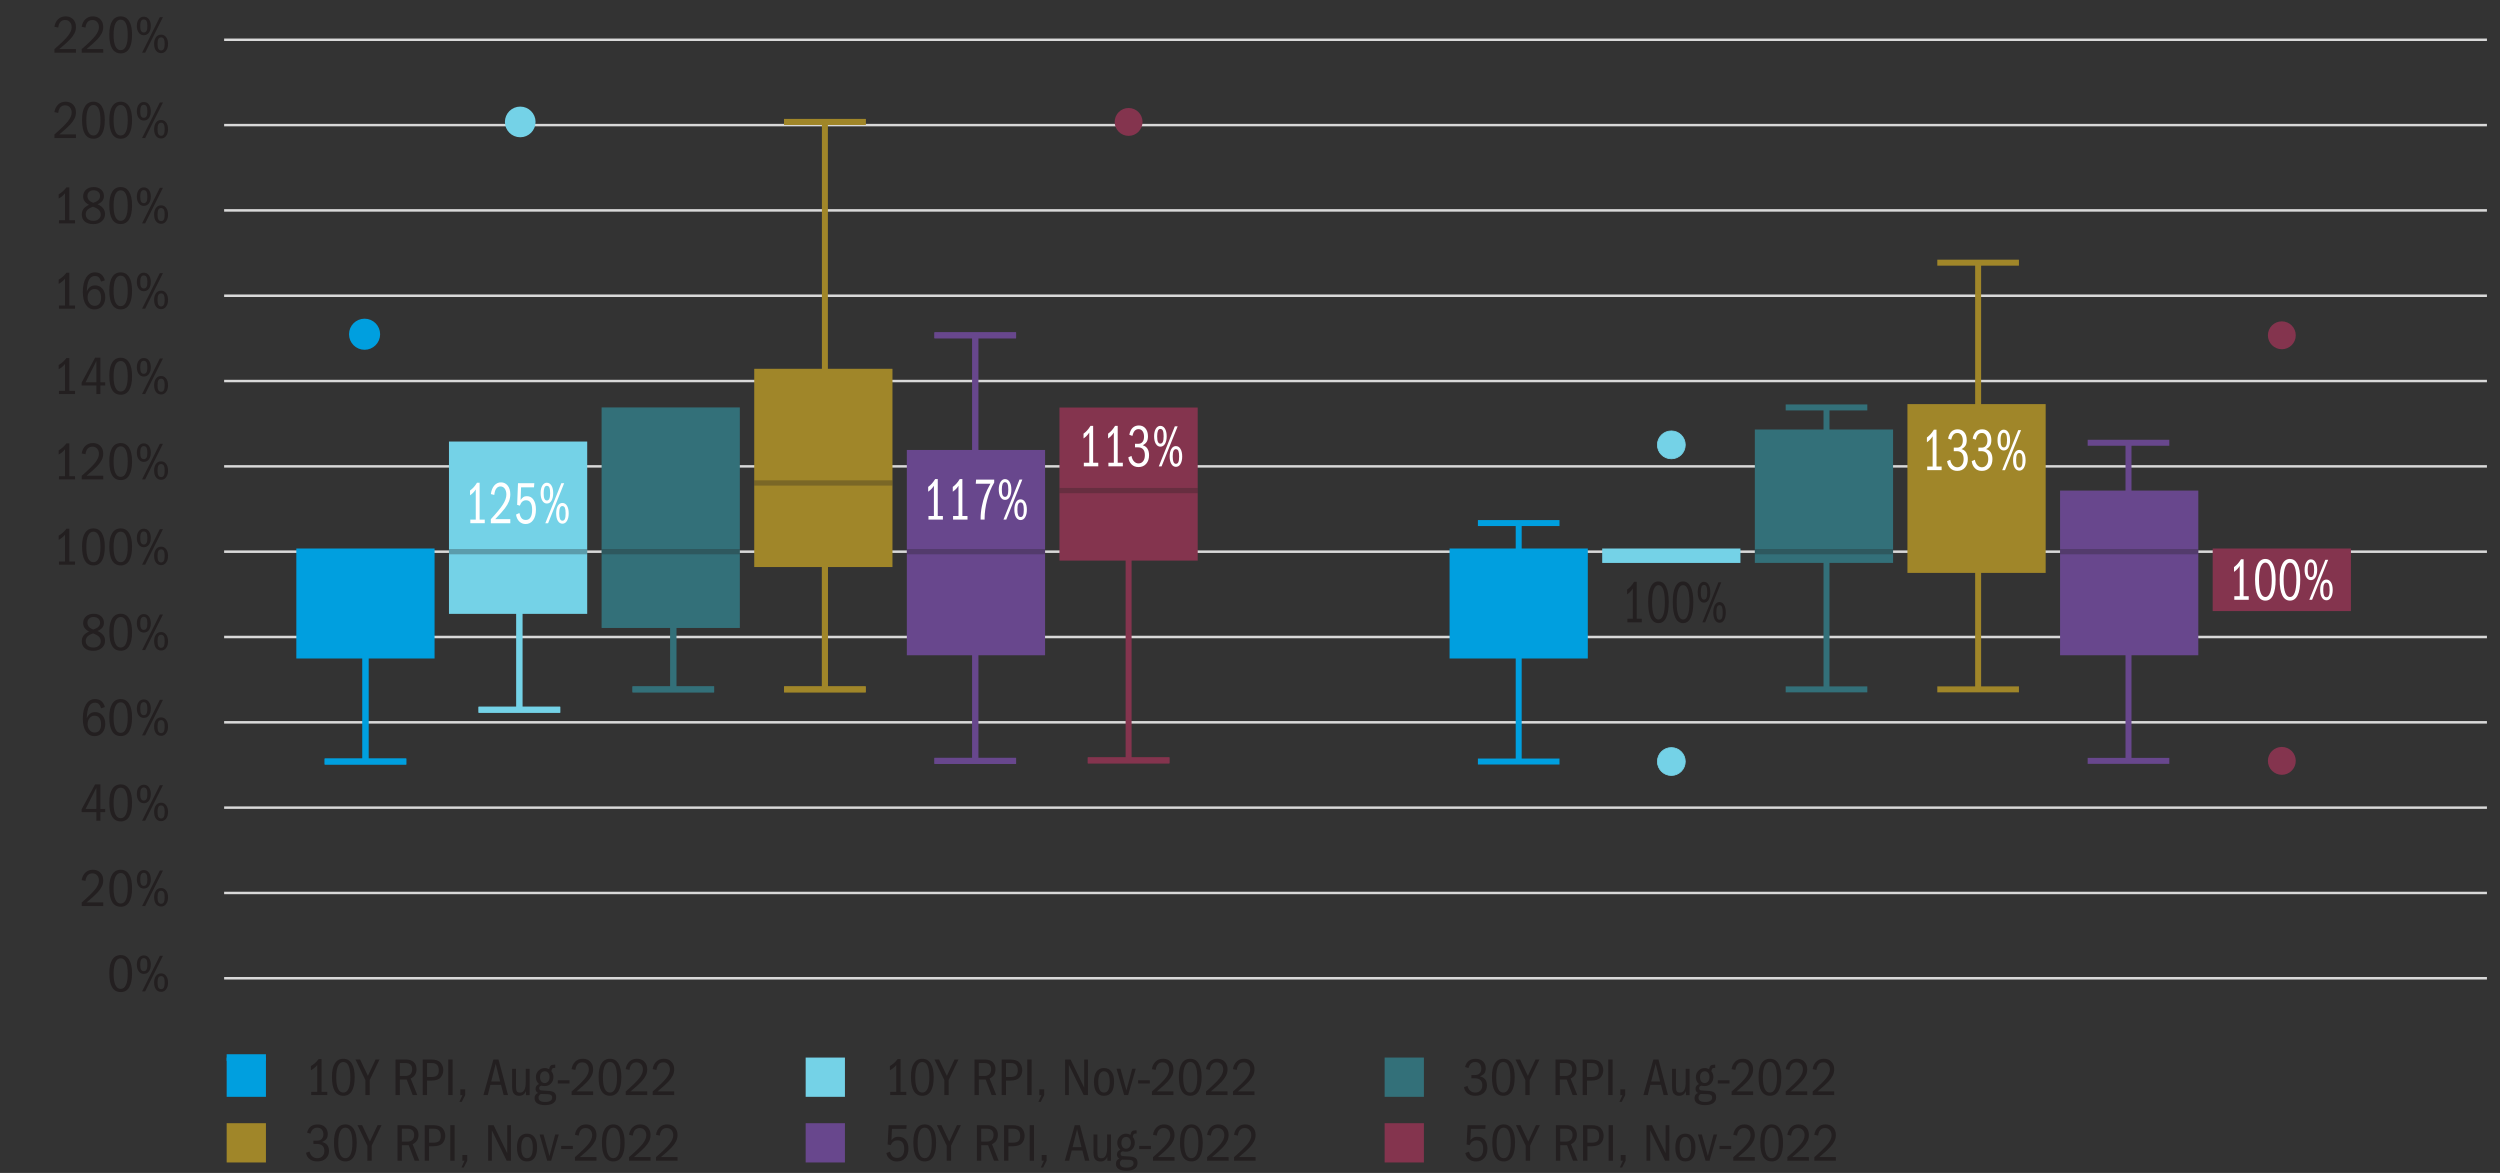 <?xml version="1.0" encoding="UTF-8"?> <svg xmlns="http://www.w3.org/2000/svg" id="uuid-1491499f-dc58-4849-8b3b-32294402dd16" width="750" height="351.89" viewBox="0 0 750 351.89"><rect x="0" y="0" width="750" height="351.89" fill="#333333" stroke="none"/><defs><style>.uuid-5b0fbd3d-c2f6-433b-8ef2-01a2429b52d6{fill:#fff;}.uuid-bd03fbc1-10be-4c3c-ba21-8ac74cd91840{stroke-width:2px;}.uuid-bd03fbc1-10be-4c3c-ba21-8ac74cd91840,.uuid-7ca2d63e-42f3-46c8-92d7-e928aceb22e9,.uuid-5bbe2fec-b11c-47e3-a76e-bc72e528113e,.uuid-ea3d17fa-0f8c-430a-a0bf-ecbe20feedb8{fill:#009fdf;}.uuid-bd03fbc1-10be-4c3c-ba21-8ac74cd91840,.uuid-7ca2d63e-42f3-46c8-92d7-e928aceb22e9,.uuid-ea3d17fa-0f8c-430a-a0bf-ecbe20feedb8{stroke:#009fdf;}.uuid-0281b6c3-cc84-4b24-9525-755b8f475f15{stroke-width:.24px;}.uuid-0281b6c3-cc84-4b24-9525-755b8f475f15,.uuid-4e290617-9ba2-40bf-8cc5-c4aa6be526ac,.uuid-8c730655-1f38-4c6e-89ba-d9f2cc333c2d,.uuid-ae7d5dae-041c-4bf9-b35b-b11cad5a9ce5{fill:#74d2e7;}.uuid-0281b6c3-cc84-4b24-9525-755b8f475f15,.uuid-8c730655-1f38-4c6e-89ba-d9f2cc333c2d,.uuid-ae7d5dae-041c-4bf9-b35b-b11cad5a9ce5{stroke:#74d2e7;}.uuid-853814d2-50e8-4c2f-a937-f58d500d07e9{stroke:#d9d9d9;stroke-linejoin:round;stroke-width:.75px;}.uuid-853814d2-50e8-4c2f-a937-f58d500d07e9,.uuid-766bf32b-c4ab-45a1-b02e-ddae1f8a8a3e,.uuid-f480e4c6-09db-4298-99b5-e38c5ed5322e{fill:none;}.uuid-766bf32b-c4ab-45a1-b02e-ddae1f8a8a3e{stroke:#a08629;stroke-miterlimit:10;}.uuid-766bf32b-c4ab-45a1-b02e-ddae1f8a8a3e,.uuid-79a80cd4-e107-49a1-a3d7-066950887553,.uuid-7ca2d63e-42f3-46c8-92d7-e928aceb22e9,.uuid-14e74ea4-ccef-41d9-9100-7d7afca136e2,.uuid-8c730655-1f38-4c6e-89ba-d9f2cc333c2d,.uuid-efb93274-6358-4ca5-9614-99e9e63d6cdf{stroke-width:1.79px;}.uuid-f480e4c6-09db-4298-99b5-e38c5ed5322e{opacity:.3;stroke:#231f20;stroke-width:1.59px;}.uuid-79a80cd4-e107-49a1-a3d7-066950887553{stroke:#84344e;}.uuid-79a80cd4-e107-49a1-a3d7-066950887553,.uuid-14e74ea4-ccef-41d9-9100-7d7afca136e2,.uuid-761411b5-0268-427b-8c60-170e43238b92,.uuid-efb93274-6358-4ca5-9614-99e9e63d6cdf{fill:#337079;}.uuid-7582168c-be3b-4019-a784-6ef1d8c1add0{fill:#68478d;}.uuid-14e74ea4-ccef-41d9-9100-7d7afca136e2{stroke:#68478d;}.uuid-ded97125-379c-4980-af94-41bc61814805{fill:#a08629;}.uuid-efb93274-6358-4ca5-9614-99e9e63d6cdf{stroke:#337079;}.uuid-ea3d17fa-0f8c-430a-a0bf-ecbe20feedb8{stroke-width:.97px;}.uuid-ae7d5dae-041c-4bf9-b35b-b11cad5a9ce5{stroke-width:.84px;}.uuid-fc862a95-58e3-4044-bc93-c3e2d9a9c3aa{fill:#231f20;}.uuid-7a6339cf-6cda-4429-8c57-4cd4769df214{fill:#84344e;}</style></defs><line class="uuid-853814d2-50e8-4c2f-a937-f58d500d07e9" x1="67.24" y1="242.29" x2="746.08" y2="242.29"></line><line class="uuid-853814d2-50e8-4c2f-a937-f58d500d07e9" x1="67.24" y1="267.89" x2="746.08" y2="267.89"></line><line class="uuid-853814d2-50e8-4c2f-a937-f58d500d07e9" x1="67.24" y1="216.7" x2="746.08" y2="216.7"></line><line class="uuid-853814d2-50e8-4c2f-a937-f58d500d07e9" x1="67.24" y1="191.1" x2="746.08" y2="191.1"></line><line class="uuid-853814d2-50e8-4c2f-a937-f58d500d07e9" x1="67.24" y1="37.53" x2="746.08" y2="37.53"></line><line class="uuid-853814d2-50e8-4c2f-a937-f58d500d07e9" x1="67.24" y1="63.12" x2="746.08" y2="63.12"></line><line class="uuid-853814d2-50e8-4c2f-a937-f58d500d07e9" x1="67.24" y1="88.72" x2="746.08" y2="88.72"></line><line class="uuid-853814d2-50e8-4c2f-a937-f58d500d07e9" x1="67.24" y1="114.31" x2="746.08" y2="114.31"></line><line class="uuid-853814d2-50e8-4c2f-a937-f58d500d07e9" x1="67.24" y1="139.91" x2="746.08" y2="139.91"></line><line class="uuid-853814d2-50e8-4c2f-a937-f58d500d07e9" x1="67.24" y1="165.5" x2="746.08" y2="165.5"></line><line class="uuid-853814d2-50e8-4c2f-a937-f58d500d07e9" x1="67.24" y1="11.93" x2="746.08" y2="11.93"></line><line class="uuid-853814d2-50e8-4c2f-a937-f58d500d07e9" x1="67.24" y1="293.48" x2="746.08" y2="293.48"></line><g><path class="uuid-fc862a95-58e3-4044-bc93-c3e2d9a9c3aa" d="M36.21,286.52c1.1,0,1.94,.48,2.53,1.43,.59,.96,.88,2.3,.88,4.04,0,1.87-.29,3.27-.87,4.22s-1.43,1.42-2.54,1.42-1.98-.48-2.56-1.43c-.58-.95-.86-2.37-.86-4.23s.3-3.15,.89-4.07c.59-.92,1.44-1.38,2.54-1.38Zm-.02,.98c-.66,0-1.18,.38-1.55,1.13s-.56,1.91-.56,3.46,.18,2.67,.55,3.43c.37,.76,.89,1.14,1.58,1.14s1.19-.38,1.56-1.15c.37-.77,.55-1.91,.55-3.42s-.18-2.69-.54-3.45c-.36-.76-.89-1.14-1.58-1.14Z"></path><path class="uuid-fc862a95-58e3-4044-bc93-c3e2d9a9c3aa" d="M43.15,286.62c.63,0,1.14,.25,1.52,.76,.38,.51,.58,1.18,.58,2.01s-.19,1.52-.57,2.02c-.38,.51-.89,.76-1.53,.76s-1.14-.25-1.52-.76c-.38-.51-.58-1.18-.58-2.02s.19-1.51,.58-2.02c.39-.5,.89-.75,1.51-.75Zm0,.82c-.37,0-.65,.16-.82,.49s-.26,.82-.26,1.48c0,.7,.09,1.21,.27,1.5,.18,.3,.45,.45,.8,.45s.62-.15,.8-.45c.18-.3,.27-.8,.27-1.5s-.09-1.2-.26-1.5c-.17-.31-.44-.46-.82-.46Zm-.53,9.98l5.33-10.67h.94l-5.34,10.67h-.93Zm5.71-5.41c.63,0,1.13,.25,1.51,.76,.38,.51,.57,1.18,.57,2.01s-.19,1.49-.57,2c-.38,.51-.88,.77-1.51,.77s-1.15-.25-1.53-.75c-.38-.5-.57-1.17-.57-2.02s.19-1.5,.57-2.01c.38-.51,.89-.76,1.53-.76Zm-.02,.82c-.35,0-.62,.15-.79,.46-.18,.3-.26,.8-.26,1.5s.08,1.15,.26,1.47c.17,.32,.44,.48,.82,.48s.63-.15,.8-.46c.17-.3,.26-.8,.26-1.5s-.08-1.17-.25-1.48-.44-.47-.82-.47Z"></path></g><g><path class="uuid-fc862a95-58e3-4044-bc93-c3e2d9a9c3aa" d="M24.51,271.82v-1.07c1.95-1.7,3.3-3.02,4.05-3.96,.75-.94,1.12-1.82,1.12-2.62,0-.64-.18-1.16-.54-1.56s-.83-.6-1.43-.6c-.57,0-1.02,.18-1.38,.55s-.58,.94-.69,1.72l-1.14-.24c.16-.97,.54-1.73,1.14-2.29,.6-.55,1.34-.83,2.22-.83,.93,0,1.68,.29,2.25,.87,.57,.58,.86,1.35,.86,2.3,0,.66-.14,1.29-.43,1.87-.29,.59-.73,1.21-1.34,1.86s-1.68,1.62-3.22,2.9h4.99v1.1h-6.46Z"></path><path class="uuid-fc862a95-58e3-4044-bc93-c3e2d9a9c3aa" d="M36.21,260.92c1.1,0,1.94,.48,2.53,1.43,.59,.96,.88,2.3,.88,4.04,0,1.87-.29,3.27-.87,4.22s-1.43,1.42-2.54,1.42-1.98-.48-2.56-1.43c-.58-.95-.86-2.37-.86-4.23s.3-3.15,.89-4.07c.59-.92,1.44-1.38,2.54-1.38Zm-.02,.98c-.66,0-1.18,.38-1.55,1.13s-.56,1.91-.56,3.46,.18,2.67,.55,3.43c.37,.76,.89,1.14,1.58,1.14s1.19-.38,1.56-1.15c.37-.77,.55-1.91,.55-3.42s-.18-2.69-.54-3.45c-.36-.76-.89-1.14-1.58-1.14Z"></path><path class="uuid-fc862a95-58e3-4044-bc93-c3e2d9a9c3aa" d="M43.15,261.02c.63,0,1.14,.25,1.52,.76,.38,.51,.58,1.18,.58,2.01s-.19,1.52-.57,2.02c-.38,.51-.89,.76-1.53,.76s-1.14-.25-1.52-.76c-.38-.51-.58-1.18-.58-2.02s.19-1.51,.58-2.02c.39-.5,.89-.75,1.51-.75Zm0,.82c-.37,0-.65,.16-.82,.49s-.26,.82-.26,1.48c0,.7,.09,1.21,.27,1.5,.18,.3,.45,.45,.8,.45s.62-.15,.8-.45c.18-.3,.27-.8,.27-1.5s-.09-1.2-.26-1.5c-.17-.31-.44-.46-.82-.46Zm-.53,9.98l5.33-10.67h.94l-5.34,10.67h-.93Zm5.71-5.41c.63,0,1.13,.25,1.51,.76,.38,.51,.57,1.18,.57,2.01s-.19,1.49-.57,2c-.38,.51-.88,.77-1.51,.77s-1.15-.25-1.53-.75c-.38-.5-.57-1.17-.57-2.02s.19-1.5,.57-2.01c.38-.51,.89-.76,1.53-.76Zm-.02,.82c-.35,0-.62,.15-.79,.46-.18,.3-.26,.8-.26,1.5s.08,1.15,.26,1.47c.17,.32,.44,.48,.82,.48s.63-.15,.8-.46c.17-.3,.26-.8,.26-1.5s-.08-1.17-.25-1.48-.44-.47-.82-.47Z"></path></g><g><path class="uuid-fc862a95-58e3-4044-bc93-c3e2d9a9c3aa" d="M28.91,246.22v-2.58h-4.42v-.86l4.03-7.46h1.6v7.36h1.44v.96h-1.44v2.58h-1.22Zm0-9.89l-3.23,6.35h3.23v-6.35Z"></path><path class="uuid-fc862a95-58e3-4044-bc93-c3e2d9a9c3aa" d="M36.21,235.32c1.1,0,1.94,.48,2.53,1.43,.59,.95,.88,2.3,.88,4.04,0,1.87-.29,3.27-.87,4.22-.58,.95-1.43,1.42-2.54,1.42s-1.98-.48-2.56-1.43c-.58-.95-.86-2.37-.86-4.23s.3-3.15,.89-4.07c.59-.92,1.44-1.38,2.54-1.38Zm-.02,.98c-.66,0-1.18,.38-1.55,1.13s-.56,1.91-.56,3.46,.18,2.67,.55,3.43,.89,1.14,1.58,1.14,1.19-.38,1.56-1.15c.37-.77,.55-1.91,.55-3.42s-.18-2.69-.54-3.45c-.36-.76-.89-1.14-1.58-1.14Z"></path><path class="uuid-fc862a95-58e3-4044-bc93-c3e2d9a9c3aa" d="M43.15,235.42c.63,0,1.14,.25,1.52,.76,.38,.51,.58,1.18,.58,2.01s-.19,1.52-.57,2.02c-.38,.51-.89,.76-1.53,.76s-1.14-.25-1.52-.76c-.38-.51-.58-1.18-.58-2.02s.19-1.51,.58-2.02c.39-.5,.89-.75,1.51-.75Zm0,.82c-.37,0-.65,.16-.82,.49-.17,.33-.26,.82-.26,1.48,0,.7,.09,1.21,.27,1.5,.18,.3,.45,.45,.8,.45s.62-.15,.8-.45c.18-.3,.27-.8,.27-1.5s-.09-1.19-.26-1.5c-.17-.31-.44-.46-.82-.46Zm-.53,9.98l5.33-10.67h.94l-5.34,10.67h-.93Zm5.71-5.41c.63,0,1.13,.25,1.51,.76,.38,.51,.57,1.18,.57,2.01s-.19,1.49-.57,2c-.38,.51-.88,.77-1.51,.77s-1.15-.25-1.53-.75c-.38-.5-.57-1.17-.57-2.02s.19-1.5,.57-2.01c.38-.51,.89-.76,1.53-.76Zm-.02,.82c-.35,0-.62,.15-.79,.46-.18,.3-.26,.8-.26,1.5s.08,1.15,.26,1.47c.17,.32,.44,.48,.82,.48s.63-.15,.8-.46c.17-.3,.26-.8,.26-1.5s-.08-1.17-.25-1.48c-.17-.31-.44-.47-.82-.47Z"></path></g><g><path class="uuid-fc862a95-58e3-4044-bc93-c3e2d9a9c3aa" d="M30.33,212.49c-.18-.6-.42-1.03-.71-1.29-.29-.26-.66-.39-1.11-.39-.8,0-1.4,.37-1.79,1.1-.4,.73-.63,1.93-.7,3.59,.27-.63,.6-1.1,1.01-1.41s.92-.46,1.54-.46c.87,0,1.59,.33,2.16,1,.56,.67,.85,1.52,.85,2.55s-.3,1.96-.89,2.64c-.59,.68-1.37,1.02-2.33,1.02-1.1,0-1.96-.46-2.58-1.38s-.94-2.21-.94-3.87c0-1.8,.33-3.23,.98-4.29,.66-1.06,1.55-1.58,2.7-1.58,.74,0,1.35,.19,1.84,.58,.49,.38,.86,.99,1.1,1.81l-1.12,.38Zm-1.9,2.22c-.66,0-1.18,.24-1.57,.72-.38,.48-.58,1.07-.58,1.78s.2,1.32,.59,1.81c.39,.49,.91,.74,1.54,.74s1.09-.22,1.42-.65c.33-.43,.49-1.05,.49-1.85s-.17-1.42-.51-1.87c-.34-.45-.8-.67-1.38-.67Z"></path><path class="uuid-fc862a95-58e3-4044-bc93-c3e2d9a9c3aa" d="M36.21,209.72c1.1,0,1.94,.48,2.53,1.43,.59,.95,.88,2.3,.88,4.04,0,1.87-.29,3.27-.87,4.22-.58,.95-1.43,1.42-2.54,1.42s-1.98-.48-2.56-1.43c-.58-.95-.86-2.37-.86-4.23s.3-3.15,.89-4.07c.59-.92,1.44-1.38,2.54-1.38Zm-.02,.98c-.66,0-1.18,.38-1.55,1.13s-.56,1.91-.56,3.46,.18,2.67,.55,3.43,.89,1.14,1.58,1.14,1.19-.38,1.56-1.15c.37-.77,.55-1.91,.55-3.42s-.18-2.69-.54-3.45c-.36-.76-.89-1.14-1.58-1.14Z"></path><path class="uuid-fc862a95-58e3-4044-bc93-c3e2d9a9c3aa" d="M43.15,209.82c.63,0,1.14,.25,1.52,.76,.38,.51,.58,1.18,.58,2.01s-.19,1.52-.57,2.02c-.38,.51-.89,.76-1.53,.76s-1.14-.25-1.52-.76c-.38-.51-.58-1.18-.58-2.02s.19-1.51,.58-2.02c.39-.5,.89-.75,1.51-.75Zm0,.82c-.37,0-.65,.16-.82,.49-.17,.33-.26,.82-.26,1.48,0,.7,.09,1.21,.27,1.5,.18,.3,.45,.45,.8,.45s.62-.15,.8-.45c.18-.3,.27-.8,.27-1.5s-.09-1.19-.26-1.5c-.17-.31-.44-.46-.82-.46Zm-.53,9.98l5.33-10.67h.94l-5.34,10.67h-.93Zm5.71-5.41c.63,0,1.13,.25,1.51,.76,.38,.51,.57,1.18,.57,2.01s-.19,1.49-.57,2c-.38,.51-.88,.77-1.51,.77s-1.15-.25-1.53-.75c-.38-.5-.57-1.17-.57-2.02s.19-1.5,.57-2.01c.38-.51,.89-.76,1.53-.76Zm-.02,.82c-.35,0-.62,.15-.79,.46-.18,.3-.26,.8-.26,1.5s.08,1.15,.26,1.47c.17,.32,.44,.48,.82,.48s.63-.15,.8-.46c.17-.3,.26-.8,.26-1.5s-.08-1.17-.25-1.48c-.17-.31-.44-.47-.82-.47Z"></path></g><g><path class="uuid-fc862a95-58e3-4044-bc93-c3e2d9a9c3aa" d="M29.26,189.29c.79,.35,1.36,.78,1.72,1.27s.54,1.05,.54,1.66c0,.87-.33,1.6-.98,2.17-.65,.57-1.5,.86-2.56,.86s-1.94-.26-2.54-.78c-.61-.52-.91-1.22-.91-2.12,0-.64,.17-1.2,.52-1.67,.35-.47,.9-.88,1.66-1.22-.62-.32-1.07-.69-1.35-1.1s-.42-.89-.42-1.43c0-.82,.29-1.49,.87-2.02,.58-.52,1.35-.78,2.31-.78s1.66,.25,2.22,.75c.56,.5,.84,1.15,.84,1.95,0,1.11-.63,1.93-1.9,2.46Zm-1.36,.74c-.8,.28-1.36,.6-1.69,.97-.33,.37-.49,.8-.49,1.3,0,.59,.21,1.06,.63,1.42s.97,.54,1.64,.54,1.2-.17,1.61-.52,.62-.8,.62-1.35-.18-1.01-.54-1.38c-.36-.36-.95-.69-1.78-.99Zm.08-1.17c.69-.23,1.21-.51,1.54-.84,.33-.33,.5-.73,.5-1.21s-.18-.91-.54-1.23c-.36-.32-.83-.48-1.41-.48-.54,0-.99,.15-1.33,.46-.34,.31-.51,.71-.51,1.22,0,.46,.13,.86,.4,1.21,.27,.35,.72,.64,1.36,.87Z"></path><path class="uuid-fc862a95-58e3-4044-bc93-c3e2d9a9c3aa" d="M36.21,184.12c1.1,0,1.94,.48,2.53,1.43,.59,.95,.88,2.3,.88,4.04,0,1.87-.29,3.27-.87,4.22-.58,.95-1.43,1.42-2.54,1.42s-1.98-.48-2.56-1.43c-.58-.95-.86-2.37-.86-4.23s.3-3.15,.89-4.07c.59-.92,1.44-1.38,2.54-1.38Zm-.02,.98c-.66,0-1.18,.38-1.55,1.13s-.56,1.91-.56,3.46,.18,2.67,.55,3.43,.89,1.14,1.58,1.14,1.19-.38,1.56-1.15c.37-.77,.55-1.91,.55-3.42s-.18-2.69-.54-3.45c-.36-.76-.89-1.14-1.58-1.14Z"></path><path class="uuid-fc862a95-58e3-4044-bc93-c3e2d9a9c3aa" d="M43.15,184.22c.63,0,1.14,.25,1.52,.76,.38,.51,.58,1.18,.58,2.01s-.19,1.52-.57,2.02c-.38,.51-.89,.76-1.53,.76s-1.14-.25-1.52-.76c-.38-.51-.58-1.18-.58-2.02s.19-1.51,.58-2.02c.39-.5,.89-.75,1.51-.75Zm0,.82c-.37,0-.65,.16-.82,.49-.17,.33-.26,.82-.26,1.48,0,.7,.09,1.21,.27,1.5,.18,.3,.45,.45,.8,.45s.62-.15,.8-.45c.18-.3,.27-.8,.27-1.5s-.09-1.19-.26-1.5c-.17-.31-.44-.46-.82-.46Zm-.53,9.98l5.33-10.67h.94l-5.34,10.67h-.93Zm5.71-5.41c.63,0,1.13,.25,1.51,.76,.38,.51,.57,1.18,.57,2.01s-.19,1.49-.57,2c-.38,.51-.88,.77-1.51,.77s-1.15-.25-1.53-.75c-.38-.5-.57-1.17-.57-2.02s.19-1.5,.57-2.01c.38-.51,.89-.76,1.53-.76Zm-.02,.82c-.35,0-.62,.15-.79,.46-.18,.3-.26,.8-.26,1.5s.08,1.15,.26,1.47c.17,.32,.44,.48,.82,.48s.63-.15,.8-.46c.17-.3,.26-.8,.26-1.5s-.08-1.17-.25-1.48c-.17-.31-.44-.47-.82-.47Z"></path></g><g><path class="uuid-fc862a95-58e3-4044-bc93-c3e2d9a9c3aa" d="M17.69,169.41v-.96h1.81v-8.06c-.27,.34-.55,.64-.86,.89-.31,.25-.66,.48-1.04,.7v-1.28c.44-.26,.84-.54,1.2-.86,.36-.31,.74-.72,1.12-1.22h.88v9.84h1.71v.96h-4.82Z"></path><path class="uuid-fc862a95-58e3-4044-bc93-c3e2d9a9c3aa" d="M28.03,158.52c1.1,0,1.94,.48,2.53,1.43,.59,.95,.88,2.3,.88,4.04,0,1.87-.29,3.27-.87,4.22-.58,.95-1.43,1.42-2.54,1.42s-1.98-.48-2.56-1.43c-.58-.95-.86-2.37-.86-4.23s.3-3.15,.89-4.07c.59-.92,1.44-1.38,2.54-1.38Zm-.02,.98c-.66,0-1.18,.38-1.55,1.13s-.56,1.91-.56,3.46,.18,2.67,.55,3.43,.89,1.14,1.58,1.14,1.19-.38,1.56-1.15c.37-.77,.55-1.91,.55-3.42s-.18-2.69-.54-3.45c-.36-.76-.89-1.14-1.58-1.14Z"></path><path class="uuid-fc862a95-58e3-4044-bc93-c3e2d9a9c3aa" d="M36.21,158.52c1.1,0,1.94,.48,2.53,1.43,.59,.95,.88,2.3,.88,4.04,0,1.87-.29,3.27-.87,4.22-.58,.95-1.43,1.42-2.54,1.42s-1.98-.48-2.56-1.43c-.58-.95-.86-2.37-.86-4.23s.3-3.15,.89-4.07c.59-.92,1.44-1.38,2.54-1.38Zm-.02,.98c-.66,0-1.18,.38-1.55,1.13s-.56,1.91-.56,3.46,.18,2.67,.55,3.43,.89,1.14,1.58,1.14,1.19-.38,1.56-1.15c.37-.77,.55-1.91,.55-3.42s-.18-2.69-.54-3.45c-.36-.76-.89-1.14-1.58-1.14Z"></path><path class="uuid-fc862a95-58e3-4044-bc93-c3e2d9a9c3aa" d="M43.15,158.61c.63,0,1.14,.25,1.52,.76,.38,.51,.58,1.18,.58,2.01s-.19,1.52-.57,2.02c-.38,.51-.89,.76-1.53,.76s-1.14-.25-1.52-.76c-.38-.51-.58-1.18-.58-2.02s.19-1.51,.58-2.02c.39-.5,.89-.75,1.51-.75Zm0,.82c-.37,0-.65,.16-.82,.49-.17,.33-.26,.82-.26,1.48,0,.7,.09,1.21,.27,1.5,.18,.3,.45,.45,.8,.45s.62-.15,.8-.45c.18-.3,.27-.8,.27-1.5s-.09-1.19-.26-1.5c-.17-.31-.44-.46-.82-.46Zm-.53,9.98l5.33-10.67h.94l-5.34,10.67h-.93Zm5.71-5.41c.63,0,1.13,.25,1.51,.76,.38,.51,.57,1.18,.57,2.01s-.19,1.49-.57,2c-.38,.51-.88,.77-1.51,.77s-1.15-.25-1.53-.75c-.38-.5-.57-1.17-.57-2.02s.19-1.5,.57-2.01c.38-.51,.89-.76,1.53-.76Zm-.02,.82c-.35,0-.62,.15-.79,.46-.18,.3-.26,.8-.26,1.5s.08,1.15,.26,1.47c.17,.32,.44,.48,.82,.48s.63-.15,.8-.46c.17-.3,.26-.8,.26-1.5s-.08-1.17-.25-1.48c-.17-.31-.44-.47-.82-.47Z"></path></g><g><path class="uuid-fc862a95-58e3-4044-bc93-c3e2d9a9c3aa" d="M17.69,143.81v-.96h1.81v-8.06c-.27,.34-.55,.64-.86,.89-.31,.25-.66,.48-1.04,.7v-1.28c.44-.26,.84-.54,1.2-.86,.36-.31,.74-.72,1.12-1.22h.88v9.84h1.71v.96h-4.82Z"></path><path class="uuid-fc862a95-58e3-4044-bc93-c3e2d9a9c3aa" d="M24.51,143.81v-1.07c1.95-1.7,3.3-3.02,4.05-3.96,.75-.94,1.12-1.82,1.12-2.62,0-.64-.18-1.16-.54-1.56s-.83-.6-1.43-.6c-.57,0-1.02,.18-1.38,.55-.35,.37-.58,.94-.69,1.72l-1.14-.24c.16-.97,.54-1.73,1.14-2.29,.6-.55,1.34-.83,2.22-.83,.93,0,1.68,.29,2.25,.87,.57,.58,.86,1.35,.86,2.3,0,.66-.14,1.29-.43,1.87-.29,.59-.73,1.21-1.34,1.86-.6,.65-1.68,1.62-3.22,2.9h4.99v1.1h-6.46Z"></path><path class="uuid-fc862a95-58e3-4044-bc93-c3e2d9a9c3aa" d="M36.21,132.92c1.1,0,1.94,.48,2.53,1.43,.59,.95,.88,2.3,.88,4.04,0,1.87-.29,3.27-.87,4.22-.58,.95-1.43,1.42-2.54,1.42s-1.98-.48-2.56-1.43c-.58-.95-.86-2.37-.86-4.23s.3-3.15,.89-4.07c.59-.92,1.44-1.38,2.54-1.38Zm-.02,.98c-.66,0-1.18,.38-1.55,1.13s-.56,1.91-.56,3.46,.18,2.67,.55,3.43,.89,1.14,1.58,1.14,1.19-.38,1.56-1.15c.37-.77,.55-1.91,.55-3.42s-.18-2.69-.54-3.45c-.36-.76-.89-1.14-1.58-1.14Z"></path><path class="uuid-fc862a95-58e3-4044-bc93-c3e2d9a9c3aa" d="M43.15,133.01c.63,0,1.14,.25,1.52,.76,.38,.51,.58,1.18,.58,2.01s-.19,1.52-.57,2.02c-.38,.51-.89,.76-1.53,.76s-1.14-.25-1.52-.76c-.38-.51-.58-1.18-.58-2.02s.19-1.51,.58-2.02c.39-.5,.89-.75,1.51-.75Zm0,.82c-.37,0-.65,.16-.82,.49-.17,.33-.26,.82-.26,1.48,0,.7,.09,1.21,.27,1.5,.18,.3,.45,.45,.8,.45s.62-.15,.8-.45c.18-.3,.27-.8,.27-1.5s-.09-1.19-.26-1.5c-.17-.31-.44-.46-.82-.46Zm-.53,9.98l5.33-10.67h.94l-5.34,10.67h-.93Zm5.71-5.41c.63,0,1.13,.25,1.51,.76,.38,.51,.57,1.18,.57,2.01s-.19,1.49-.57,2c-.38,.51-.88,.77-1.51,.77s-1.15-.25-1.53-.75c-.38-.5-.57-1.17-.57-2.02s.19-1.5,.57-2.01c.38-.51,.89-.76,1.53-.76Zm-.02,.82c-.35,0-.62,.15-.79,.46-.18,.3-.26,.8-.26,1.5s.08,1.15,.26,1.47c.17,.32,.44,.48,.82,.48s.63-.15,.8-.46c.17-.3,.26-.8,.26-1.5s-.08-1.17-.25-1.48c-.17-.31-.44-.47-.82-.47Z"></path></g><g><path class="uuid-fc862a95-58e3-4044-bc93-c3e2d9a9c3aa" d="M16.33,41.41v-1.07c1.95-1.7,3.3-3.02,4.05-3.96,.75-.94,1.12-1.82,1.12-2.62,0-.64-.18-1.16-.54-1.56s-.83-.6-1.43-.6c-.57,0-1.02,.18-1.38,.55-.35,.37-.58,.94-.69,1.72l-1.14-.24c.16-.97,.54-1.73,1.14-2.29,.6-.55,1.34-.83,2.22-.83,.93,0,1.68,.29,2.25,.87,.57,.58,.86,1.35,.86,2.3,0,.66-.14,1.29-.43,1.87-.29,.59-.73,1.21-1.34,1.86-.6,.65-1.68,1.62-3.22,2.9h4.99v1.1h-6.46Z"></path><path class="uuid-fc862a95-58e3-4044-bc93-c3e2d9a9c3aa" d="M28.03,30.51c1.1,0,1.94,.48,2.53,1.43,.59,.95,.88,2.3,.88,4.04,0,1.87-.29,3.27-.87,4.22-.58,.95-1.43,1.42-2.54,1.42s-1.98-.48-2.56-1.43c-.58-.95-.86-2.37-.86-4.23s.3-3.15,.89-4.07c.59-.92,1.44-1.38,2.54-1.38Zm-.02,.98c-.66,0-1.18,.38-1.55,1.13s-.56,1.91-.56,3.46,.18,2.67,.55,3.43,.89,1.14,1.58,1.14,1.19-.38,1.56-1.15c.37-.77,.55-1.91,.55-3.42s-.18-2.69-.54-3.45c-.36-.76-.89-1.14-1.58-1.14Z"></path><path class="uuid-fc862a95-58e3-4044-bc93-c3e2d9a9c3aa" d="M36.21,30.51c1.1,0,1.94,.48,2.53,1.43,.59,.95,.88,2.3,.88,4.04,0,1.87-.29,3.27-.87,4.22-.58,.95-1.43,1.42-2.54,1.42s-1.98-.48-2.56-1.43c-.58-.95-.86-2.37-.86-4.23s.3-3.15,.89-4.07c.59-.92,1.44-1.38,2.54-1.38Zm-.02,.98c-.66,0-1.18,.38-1.55,1.13s-.56,1.91-.56,3.46,.18,2.67,.55,3.43,.89,1.14,1.58,1.14,1.19-.38,1.56-1.15c.37-.77,.55-1.91,.55-3.42s-.18-2.69-.54-3.45c-.36-.76-.89-1.14-1.58-1.14Z"></path><path class="uuid-fc862a95-58e3-4044-bc93-c3e2d9a9c3aa" d="M43.15,30.61c.63,0,1.14,.25,1.52,.76,.38,.51,.58,1.18,.58,2.01s-.19,1.52-.57,2.02c-.38,.51-.89,.76-1.53,.76s-1.14-.25-1.52-.76c-.38-.51-.58-1.18-.58-2.02s.19-1.51,.58-2.02c.39-.5,.89-.75,1.51-.75Zm0,.82c-.37,0-.65,.16-.82,.49-.17,.33-.26,.82-.26,1.48,0,.7,.09,1.21,.27,1.5,.18,.3,.45,.45,.8,.45s.62-.15,.8-.45c.18-.3,.27-.8,.27-1.5s-.09-1.19-.26-1.5c-.17-.31-.44-.46-.82-.46Zm-.53,9.98l5.33-10.67h.94l-5.34,10.67h-.93Zm5.71-5.41c.63,0,1.13,.25,1.51,.76,.38,.51,.57,1.18,.57,2.01s-.19,1.49-.57,2c-.38,.51-.88,.77-1.51,.77s-1.15-.25-1.53-.75c-.38-.5-.57-1.17-.57-2.02s.19-1.5,.57-2.01c.38-.51,.89-.76,1.53-.76Zm-.02,.82c-.35,0-.62,.15-.79,.46-.18,.3-.26,.8-.26,1.5s.08,1.15,.26,1.47c.17,.32,.44,.48,.82,.48s.63-.15,.8-.46c.17-.3,.26-.8,.26-1.5s-.08-1.17-.25-1.48c-.17-.31-.44-.47-.82-.47Z"></path></g><g><path class="uuid-fc862a95-58e3-4044-bc93-c3e2d9a9c3aa" d="M17.69,67.01v-.96h1.81v-8.06c-.27,.34-.55,.64-.86,.89-.31,.25-.66,.48-1.04,.7v-1.28c.44-.26,.84-.54,1.2-.86,.36-.31,.74-.72,1.12-1.22h.88v9.84h1.71v.96h-4.82Z"></path><path class="uuid-fc862a95-58e3-4044-bc93-c3e2d9a9c3aa" d="M29.26,61.28c.79,.35,1.36,.78,1.72,1.27s.54,1.05,.54,1.66c0,.87-.33,1.6-.98,2.17-.65,.57-1.5,.86-2.56,.86s-1.94-.26-2.54-.78c-.61-.52-.91-1.22-.91-2.12,0-.64,.17-1.2,.52-1.67,.35-.47,.9-.88,1.66-1.22-.62-.32-1.07-.69-1.35-1.1s-.42-.89-.42-1.43c0-.82,.29-1.49,.87-2.02,.58-.52,1.35-.78,2.31-.78s1.66,.25,2.22,.75c.56,.5,.84,1.15,.84,1.95,0,1.11-.63,1.93-1.9,2.46Zm-1.36,.74c-.8,.28-1.36,.6-1.69,.97-.33,.37-.49,.8-.49,1.3,0,.59,.21,1.06,.63,1.42s.97,.54,1.64,.54,1.2-.17,1.61-.52,.62-.8,.62-1.35-.18-1.01-.54-1.38c-.36-.36-.95-.69-1.78-.99Zm.08-1.17c.69-.23,1.21-.51,1.54-.84,.33-.33,.5-.73,.5-1.21s-.18-.91-.54-1.23c-.36-.32-.83-.48-1.41-.48-.54,0-.99,.15-1.33,.46-.34,.31-.51,.71-.51,1.22,0,.46,.13,.86,.4,1.21,.27,.35,.72,.64,1.36,.87Z"></path><path class="uuid-fc862a95-58e3-4044-bc93-c3e2d9a9c3aa" d="M36.21,56.11c1.1,0,1.94,.48,2.53,1.43,.59,.95,.88,2.3,.88,4.04,0,1.87-.29,3.27-.87,4.22-.58,.95-1.43,1.42-2.54,1.42s-1.98-.48-2.56-1.43c-.58-.95-.86-2.37-.86-4.23s.3-3.15,.89-4.07c.59-.92,1.44-1.38,2.54-1.38Zm-.02,.98c-.66,0-1.18,.38-1.55,1.13s-.56,1.91-.56,3.46,.18,2.67,.55,3.43,.89,1.14,1.58,1.14,1.19-.38,1.56-1.15c.37-.77,.55-1.91,.55-3.42s-.18-2.69-.54-3.45c-.36-.76-.89-1.14-1.58-1.14Z"></path><path class="uuid-fc862a95-58e3-4044-bc93-c3e2d9a9c3aa" d="M43.15,56.21c.63,0,1.14,.25,1.52,.76,.38,.51,.58,1.18,.58,2.01s-.19,1.52-.57,2.02c-.38,.51-.89,.76-1.53,.76s-1.14-.25-1.52-.76c-.38-.51-.58-1.18-.58-2.02s.19-1.51,.58-2.02c.39-.5,.89-.75,1.51-.75Zm0,.82c-.37,0-.65,.16-.82,.49-.17,.33-.26,.82-.26,1.48,0,.7,.09,1.21,.27,1.5,.18,.3,.45,.45,.8,.45s.62-.15,.8-.45c.18-.3,.27-.8,.27-1.5s-.09-1.19-.26-1.5c-.17-.31-.44-.46-.82-.46Zm-.53,9.98l5.33-10.67h.94l-5.34,10.67h-.93Zm5.71-5.41c.63,0,1.13,.25,1.51,.76,.38,.51,.57,1.18,.57,2.01s-.19,1.49-.57,2c-.38,.51-.88,.77-1.51,.77s-1.15-.25-1.53-.75c-.38-.5-.57-1.17-.57-2.02s.19-1.5,.57-2.01c.38-.51,.89-.76,1.53-.76Zm-.02,.82c-.35,0-.62,.15-.79,.46-.18,.3-.26,.8-.26,1.5s.08,1.15,.26,1.47c.17,.32,.44,.48,.82,.48s.63-.15,.8-.46c.17-.3,.26-.8,.26-1.5s-.08-1.17-.25-1.48c-.17-.31-.44-.47-.82-.47Z"></path></g><g><path class="uuid-fc862a95-58e3-4044-bc93-c3e2d9a9c3aa" d="M17.69,92.61v-.96h1.81v-8.06c-.27,.34-.55,.64-.86,.89-.31,.25-.66,.48-1.04,.7v-1.28c.44-.26,.84-.54,1.2-.86,.36-.31,.74-.72,1.12-1.22h.88v9.84h1.71v.96h-4.82Z"></path><path class="uuid-fc862a95-58e3-4044-bc93-c3e2d9a9c3aa" d="M30.33,84.48c-.18-.6-.42-1.03-.71-1.29-.29-.26-.66-.39-1.11-.39-.8,0-1.4,.37-1.79,1.1-.4,.73-.63,1.93-.7,3.59,.27-.63,.6-1.1,1.01-1.41s.92-.46,1.54-.46c.87,0,1.59,.33,2.16,1,.56,.67,.85,1.52,.85,2.55s-.3,1.96-.89,2.64c-.59,.68-1.37,1.02-2.33,1.02-1.1,0-1.96-.46-2.58-1.38s-.94-2.21-.94-3.87c0-1.8,.33-3.23,.98-4.29,.66-1.06,1.55-1.58,2.7-1.58,.74,0,1.35,.19,1.84,.58,.49,.38,.86,.99,1.1,1.81l-1.12,.38Zm-1.9,2.22c-.66,0-1.18,.24-1.57,.72-.38,.48-.58,1.07-.58,1.78s.2,1.32,.59,1.81c.39,.49,.91,.74,1.54,.74s1.09-.22,1.42-.65c.33-.43,.49-1.05,.49-1.85s-.17-1.42-.51-1.87c-.34-.45-.8-.67-1.38-.67Z"></path><path class="uuid-fc862a95-58e3-4044-bc93-c3e2d9a9c3aa" d="M36.21,81.71c1.1,0,1.94,.48,2.53,1.43,.59,.95,.88,2.3,.88,4.04,0,1.87-.29,3.27-.87,4.22-.58,.95-1.43,1.42-2.54,1.42s-1.98-.48-2.56-1.43c-.58-.95-.86-2.37-.86-4.23s.3-3.15,.89-4.07c.59-.92,1.44-1.38,2.54-1.38Zm-.02,.98c-.66,0-1.18,.38-1.55,1.13s-.56,1.91-.56,3.46,.18,2.67,.55,3.43,.89,1.14,1.58,1.14,1.19-.38,1.56-1.15c.37-.77,.55-1.91,.55-3.42s-.18-2.69-.54-3.45c-.36-.76-.89-1.14-1.58-1.14Z"></path><path class="uuid-fc862a95-58e3-4044-bc93-c3e2d9a9c3aa" d="M43.15,81.81c.63,0,1.14,.25,1.52,.76,.38,.51,.58,1.18,.58,2.01s-.19,1.52-.57,2.02c-.38,.51-.89,.76-1.53,.76s-1.14-.25-1.52-.76c-.38-.51-.58-1.18-.58-2.02s.19-1.51,.58-2.02c.39-.5,.89-.75,1.51-.75Zm0,.82c-.37,0-.65,.16-.82,.49-.17,.33-.26,.82-.26,1.48,0,.7,.09,1.21,.27,1.5,.18,.3,.45,.45,.8,.45s.62-.15,.8-.45c.18-.3,.27-.8,.27-1.5s-.09-1.19-.26-1.5c-.17-.31-.44-.46-.82-.46Zm-.53,9.98l5.33-10.67h.94l-5.34,10.67h-.93Zm5.71-5.41c.63,0,1.13,.25,1.51,.76,.38,.51,.57,1.18,.57,2.01s-.19,1.49-.57,2c-.38,.51-.88,.77-1.51,.77s-1.15-.25-1.53-.75c-.38-.5-.57-1.17-.57-2.02s.19-1.5,.57-2.01c.38-.51,.89-.76,1.53-.76Zm-.02,.82c-.35,0-.62,.15-.79,.46-.18,.3-.26,.8-.26,1.5s.08,1.15,.26,1.47c.17,.32,.44,.48,.82,.48s.63-.15,.8-.46c.17-.3,.26-.8,.26-1.5s-.08-1.17-.25-1.48c-.17-.31-.44-.47-.82-.47Z"></path></g><g><path class="uuid-fc862a95-58e3-4044-bc93-c3e2d9a9c3aa" d="M17.69,118.21v-.96h1.81v-8.06c-.27,.34-.55,.64-.86,.89-.31,.25-.66,.48-1.04,.7v-1.28c.44-.26,.84-.54,1.2-.86,.36-.31,.74-.72,1.12-1.22h.88v9.84h1.71v.96h-4.82Z"></path><path class="uuid-fc862a95-58e3-4044-bc93-c3e2d9a9c3aa" d="M28.91,118.21v-2.58h-4.42v-.86l4.03-7.46h1.6v7.36h1.44v.96h-1.44v2.58h-1.22Zm0-9.89l-3.23,6.35h3.23v-6.35Z"></path><path class="uuid-fc862a95-58e3-4044-bc93-c3e2d9a9c3aa" d="M36.21,107.32c1.1,0,1.94,.48,2.53,1.43,.59,.95,.88,2.3,.88,4.04,0,1.87-.29,3.27-.87,4.22-.58,.95-1.43,1.42-2.54,1.42s-1.98-.48-2.56-1.43c-.58-.95-.86-2.37-.86-4.23s.3-3.15,.89-4.07c.59-.92,1.44-1.38,2.54-1.38Zm-.02,.98c-.66,0-1.18,.38-1.55,1.13s-.56,1.91-.56,3.46,.18,2.67,.55,3.43,.89,1.14,1.58,1.14,1.19-.38,1.56-1.15c.37-.77,.55-1.91,.55-3.42s-.18-2.69-.54-3.45c-.36-.76-.89-1.14-1.58-1.14Z"></path><path class="uuid-fc862a95-58e3-4044-bc93-c3e2d9a9c3aa" d="M43.15,107.41c.63,0,1.14,.25,1.52,.76,.38,.51,.58,1.18,.58,2.01s-.19,1.52-.57,2.02c-.38,.51-.89,.76-1.53,.76s-1.14-.25-1.52-.76c-.38-.51-.58-1.18-.58-2.02s.19-1.51,.58-2.02c.39-.5,.89-.75,1.51-.75Zm0,.82c-.37,0-.65,.16-.82,.49-.17,.33-.26,.82-.26,1.48,0,.7,.09,1.21,.27,1.5,.18,.3,.45,.45,.8,.45s.62-.15,.8-.45c.18-.3,.27-.8,.27-1.5s-.09-1.19-.26-1.5c-.17-.31-.44-.46-.82-.46Zm-.53,9.98l5.33-10.67h.94l-5.34,10.67h-.93Zm5.71-5.41c.63,0,1.13,.25,1.51,.76,.38,.51,.57,1.18,.57,2.01s-.19,1.49-.57,2c-.38,.51-.88,.77-1.51,.77s-1.15-.25-1.53-.75c-.38-.5-.57-1.17-.57-2.02s.19-1.5,.57-2.01c.38-.51,.89-.76,1.53-.76Zm-.02,.82c-.35,0-.62,.15-.79,.46-.18,.3-.26,.8-.26,1.5s.08,1.15,.26,1.47c.17,.32,.44,.48,.82,.48s.63-.15,.8-.46c.17-.3,.26-.8,.26-1.5s-.08-1.17-.25-1.48c-.17-.31-.44-.47-.82-.47Z"></path></g><g><path class="uuid-fc862a95-58e3-4044-bc93-c3e2d9a9c3aa" d="M16.33,15.81v-1.07c1.95-1.7,3.3-3.02,4.05-3.96,.75-.94,1.12-1.82,1.12-2.62,0-.64-.18-1.16-.54-1.56s-.83-.6-1.43-.6c-.57,0-1.02,.18-1.38,.55-.35,.37-.58,.94-.69,1.72l-1.14-.24c.16-.97,.54-1.73,1.14-2.29,.6-.55,1.34-.83,2.22-.83,.93,0,1.68,.29,2.25,.87,.57,.58,.86,1.35,.86,2.3,0,.66-.14,1.29-.43,1.87-.29,.59-.73,1.21-1.34,1.86-.6,.65-1.68,1.62-3.22,2.9h4.99v1.1h-6.46Z"></path><path class="uuid-fc862a95-58e3-4044-bc93-c3e2d9a9c3aa" d="M24.51,15.81v-1.07c1.95-1.7,3.3-3.02,4.05-3.96,.75-.94,1.12-1.82,1.12-2.62,0-.64-.18-1.16-.54-1.56s-.83-.6-1.43-.6c-.57,0-1.02,.18-1.38,.55-.35,.37-.58,.94-.69,1.72l-1.14-.24c.16-.97,.54-1.73,1.14-2.29,.6-.55,1.34-.83,2.22-.83,.93,0,1.68,.29,2.25,.87,.57,.58,.86,1.35,.86,2.3,0,.66-.14,1.29-.43,1.87-.29,.59-.73,1.21-1.34,1.86-.6,.65-1.68,1.62-3.22,2.9h4.99v1.1h-6.46Z"></path><path class="uuid-fc862a95-58e3-4044-bc93-c3e2d9a9c3aa" d="M36.21,4.91c1.1,0,1.94,.48,2.53,1.43,.59,.95,.88,2.3,.88,4.04,0,1.87-.29,3.27-.87,4.22-.58,.95-1.43,1.42-2.54,1.42s-1.98-.48-2.56-1.43c-.58-.95-.86-2.37-.86-4.23s.3-3.15,.89-4.07c.59-.92,1.44-1.38,2.54-1.38Zm-.02,.98c-.66,0-1.18,.38-1.55,1.13s-.56,1.91-.56,3.46,.18,2.67,.55,3.43,.89,1.14,1.58,1.14,1.19-.38,1.56-1.15c.37-.77,.55-1.91,.55-3.42s-.18-2.69-.54-3.45c-.36-.76-.89-1.14-1.58-1.14Z"></path><path class="uuid-fc862a95-58e3-4044-bc93-c3e2d9a9c3aa" d="M43.15,5.01c.63,0,1.14,.25,1.52,.76,.38,.51,.58,1.18,.58,2.01s-.19,1.52-.57,2.02c-.38,.51-.89,.76-1.53,.76s-1.14-.25-1.52-.76c-.38-.51-.58-1.18-.58-2.02s.19-1.51,.58-2.02c.39-.5,.89-.75,1.51-.75Zm0,.82c-.37,0-.65,.16-.82,.49-.17,.33-.26,.82-.26,1.48,0,.7,.09,1.21,.27,1.5,.18,.3,.45,.45,.8,.45s.62-.15,.8-.45c.18-.3,.27-.8,.27-1.5s-.09-1.19-.26-1.5c-.17-.31-.44-.46-.82-.46Zm-.53,9.98l5.33-10.67h.94l-5.34,10.67h-.93Zm5.71-5.41c.63,0,1.13,.25,1.51,.76,.38,.51,.57,1.18,.57,2.01s-.19,1.49-.57,2c-.38,.51-.88,.77-1.51,.77s-1.15-.25-1.53-.75c-.38-.5-.57-1.17-.57-2.02s.19-1.5,.57-2.01c.38-.51,.89-.76,1.53-.76Zm-.02,.82c-.35,0-.62,.15-.79,.46-.18,.3-.26,.8-.26,1.5s.08,1.15,.26,1.47c.17,.32,.44,.48,.82,.48s.63-.15,.8-.46c.17-.3,.26-.8,.26-1.5s-.08-1.17-.25-1.48c-.17-.31-.44-.47-.82-.47Z"></path></g><g><g><g><path class="uuid-fc862a95-58e3-4044-bc93-c3e2d9a9c3aa" d="M93.36,328.52v-.96h1.81v-8.06c-.27,.34-.55,.64-.86,.89s-.66,.48-1.04,.7v-1.28c.44-.26,.84-.54,1.2-.86s.74-.72,1.12-1.22h.88v9.84h1.71v.96h-4.82Z"></path><path class="uuid-fc862a95-58e3-4044-bc93-c3e2d9a9c3aa" d="M103,317.63c1.1,0,1.94,.48,2.53,1.43s.88,2.3,.88,4.04c0,1.87-.29,3.27-.87,4.22s-1.43,1.42-2.54,1.42-1.98-.48-2.56-1.43c-.58-.95-.86-2.37-.86-4.23s.3-3.15,.89-4.07c.59-.92,1.44-1.38,2.54-1.38Zm-.02,.98c-.66,0-1.18,.38-1.55,1.13-.37,.75-.56,1.91-.56,3.46s.18,2.67,.55,3.43c.37,.76,.89,1.14,1.58,1.14s1.19-.38,1.56-1.15c.37-.77,.55-1.91,.55-3.42s-.18-2.69-.54-3.45c-.36-.76-.89-1.14-1.58-1.14Z"></path><path class="uuid-fc862a95-58e3-4044-bc93-c3e2d9a9c3aa" d="M109.61,328.52v-4.51l-2.96-6.16h1.38l2.34,4.91,2.3-4.91h1.18l-2.94,6.16v4.51h-1.3Z"></path><path class="uuid-fc862a95-58e3-4044-bc93-c3e2d9a9c3aa" d="M123.8,328.52l-1.79-4.66h-2.05v4.66h-1.3v-10.67h3.14c.97,0,1.74,.26,2.3,.77,.57,.51,.85,1.23,.85,2.14,0,.64-.14,1.19-.42,1.66-.28,.46-.73,.84-1.34,1.14l2,4.96h-1.39Zm-2.18-5.73c.63,0,1.12-.17,1.49-.51,.36-.34,.54-.85,.54-1.54,0-.6-.18-1.05-.53-1.36s-.84-.46-1.46-.46h-1.71v3.87h1.66Z"></path><path class="uuid-fc862a95-58e3-4044-bc93-c3e2d9a9c3aa" d="M126.81,328.52v-10.67h2.48c1.37,0,2.32,.31,2.87,.94,.55,.63,.82,1.39,.82,2.27,0,.83-.26,1.56-.79,2.18s-1.47,.94-2.82,.94h-1.26v4.34h-1.3Zm2.54-5.41c.83,0,1.42-.16,1.77-.48,.35-.32,.52-.84,.52-1.57,0-.68-.17-1.21-.51-1.58-.34-.37-.84-.56-1.5-.56h-1.52v4.19h1.25Z"></path><path class="uuid-fc862a95-58e3-4044-bc93-c3e2d9a9c3aa" d="M134.48,328.52v-10.67h1.3v10.67h-1.3Z"></path><path class="uuid-fc862a95-58e3-4044-bc93-c3e2d9a9c3aa" d="M137.82,330.56l.94-2.03h-.66v-1.73h1.46v1.73l-1.04,2.03h-.7Z"></path><path class="uuid-fc862a95-58e3-4044-bc93-c3e2d9a9c3aa" d="M151.09,328.52l-.78-3.06h-3.2l-.77,3.06h-1.31l2.99-10.67h1.54l2.85,10.67h-1.31Zm-2.38-9.39l-1.34,5.3h2.67l-1.33-5.3Z"></path><path class="uuid-fc862a95-58e3-4044-bc93-c3e2d9a9c3aa" d="M157.79,328.52v-1.17c-.21,.48-.49,.83-.82,1.06-.34,.22-.75,.34-1.24,.34-.65,0-1.16-.2-1.54-.61-.37-.41-.56-1.12-.56-2.16v-5.34h1.17v5.22c0,.76,.08,1.27,.24,1.53,.16,.26,.48,.39,.96,.39,.59,0,1.02-.26,1.3-.79s.42-1.33,.42-2.41v-3.94h1.17v7.89h-1.09Z"></path><path class="uuid-fc862a95-58e3-4044-bc93-c3e2d9a9c3aa" d="M164.45,327.26c.9,.05,1.52,.23,1.87,.53,.35,.3,.53,.78,.53,1.44,0,.73-.29,1.29-.86,1.7-.58,.41-1.4,.61-2.48,.61-1,0-1.78-.18-2.32-.53-.54-.35-.82-.86-.82-1.54,0-.81,.35-1.33,1.04-1.57-.27-.17-.46-.35-.57-.55-.11-.2-.17-.42-.17-.68,0-.36,.09-.66,.26-.89,.18-.23,.43-.42,.76-.57-.32-.28-.55-.59-.7-.93-.14-.34-.22-.72-.22-1.15,0-.77,.26-1.41,.78-1.94,.52-.52,1.15-.78,1.87-.78,.27,0,.5,.03,.7,.1,.2,.06,.4,.14,.6,.24,.13-.55,.3-.92,.51-1.09,.21-.17,.57-.26,1.07-.26h.27v.99s-.07-.02-.12-.02c-.05,0-.11,0-.18,0-.28,0-.48,.08-.6,.25-.12,.17-.21,.41-.25,.74,.22,.29,.38,.58,.47,.86s.14,.59,.14,.91c0,.76-.25,1.4-.74,1.92-.49,.52-1.13,.78-1.92,.78-.19,0-.36-.01-.51-.04-.15-.03-.3-.06-.46-.1-.25,.08-.42,.17-.51,.29-.1,.12-.14,.27-.14,.45,0,.23,.07,.41,.2,.53,.13,.12,.48,.19,1.05,.22l1.44,.08Zm-2.22,.93c-.25,.16-.42,.32-.52,.49-.1,.17-.15,.36-.15,.58,0,.45,.16,.78,.47,1,.31,.22,.83,.33,1.54,.33s1.2-.11,1.55-.34c.35-.22,.53-.54,.53-.96,0-.66-.44-1.01-1.3-1.04-.87-.03-1.58-.05-2.12-.06Zm1.23-6.8c-.45,0-.8,.15-1.06,.46-.26,.31-.39,.75-.39,1.33,0,.53,.13,.96,.39,1.27,.26,.32,.6,.47,1.02,.47s.76-.17,1.03-.5c.27-.33,.41-.75,.41-1.26s-.12-.92-.38-1.26c-.25-.34-.59-.51-1.02-.51Z"></path><path class="uuid-fc862a95-58e3-4044-bc93-c3e2d9a9c3aa" d="M167.34,325.04v-.96h3.52v.96h-3.52Z"></path><path class="uuid-fc862a95-58e3-4044-bc93-c3e2d9a9c3aa" d="M171.48,328.52v-1.07c1.95-1.7,3.3-3.02,4.05-3.96,.75-.94,1.12-1.82,1.12-2.62,0-.64-.18-1.16-.54-1.56s-.83-.6-1.43-.6c-.57,0-1.02,.18-1.38,.55-.35,.37-.58,.94-.69,1.72l-1.14-.24c.16-.97,.54-1.73,1.14-2.29,.6-.55,1.34-.83,2.22-.83,.93,0,1.68,.29,2.25,.87,.57,.58,.86,1.35,.86,2.3,0,.66-.14,1.29-.43,1.87-.29,.59-.73,1.21-1.34,1.86-.6,.65-1.68,1.62-3.22,2.9h4.99v1.1h-6.46Z"></path><path class="uuid-fc862a95-58e3-4044-bc93-c3e2d9a9c3aa" d="M183,317.63c1.1,0,1.94,.48,2.53,1.43s.88,2.3,.88,4.04c0,1.87-.29,3.27-.87,4.22s-1.43,1.42-2.54,1.42-1.98-.48-2.56-1.43c-.58-.95-.86-2.37-.86-4.23s.3-3.15,.89-4.07c.59-.92,1.44-1.38,2.54-1.38Zm-.02,.98c-.66,0-1.18,.38-1.55,1.13-.37,.75-.56,1.91-.56,3.46s.18,2.67,.55,3.43c.37,.76,.89,1.14,1.58,1.14s1.19-.38,1.56-1.15c.37-.77,.55-1.91,.55-3.42s-.18-2.69-.54-3.45c-.36-.76-.89-1.14-1.58-1.14Z"></path><path class="uuid-fc862a95-58e3-4044-bc93-c3e2d9a9c3aa" d="M187.71,328.52v-1.07c1.95-1.7,3.3-3.02,4.05-3.96,.75-.94,1.12-1.82,1.12-2.62,0-.64-.18-1.16-.54-1.56s-.83-.6-1.43-.6c-.57,0-1.02,.18-1.38,.55-.35,.37-.58,.94-.69,1.72l-1.14-.24c.16-.97,.54-1.73,1.14-2.29,.6-.55,1.34-.83,2.22-.83,.93,0,1.68,.29,2.25,.87,.57,.58,.86,1.35,.86,2.3,0,.66-.14,1.29-.43,1.87-.29,.59-.73,1.21-1.34,1.86-.6,.65-1.68,1.62-3.22,2.9h4.99v1.1h-6.46Z"></path><path class="uuid-fc862a95-58e3-4044-bc93-c3e2d9a9c3aa" d="M195.8,328.52v-1.07c1.95-1.7,3.3-3.02,4.05-3.96,.75-.94,1.12-1.82,1.12-2.62,0-.64-.18-1.16-.54-1.56s-.83-.6-1.43-.6c-.57,0-1.02,.18-1.38,.55-.35,.37-.58,.94-.69,1.72l-1.14-.24c.16-.97,.54-1.73,1.14-2.29,.6-.55,1.34-.83,2.22-.83,.93,0,1.68,.29,2.25,.87,.57,.58,.86,1.35,.86,2.3,0,.66-.14,1.29-.43,1.87-.29,.59-.73,1.21-1.34,1.86-.6,.65-1.68,1.62-3.22,2.9h4.99v1.1h-6.46Z"></path></g><rect class="uuid-5bbe2fec-b11c-47e3-a76e-bc72e528113e" x="68" y="317.27" width="11.78" height="11.78"></rect></g><g><g><path class="uuid-fc862a95-58e3-4044-bc93-c3e2d9a9c3aa" d="M267.06,328.52v-.96h1.81v-8.06c-.27,.34-.55,.64-.86,.89s-.66,.48-1.04,.7v-1.28c.44-.26,.84-.54,1.2-.86s.74-.72,1.12-1.22h.88v9.84h1.71v.96h-4.82Z"></path><path class="uuid-fc862a95-58e3-4044-bc93-c3e2d9a9c3aa" d="M276.7,317.63c1.1,0,1.94,.48,2.53,1.43s.88,2.3,.88,4.04c0,1.87-.29,3.27-.87,4.22s-1.43,1.42-2.54,1.42-1.98-.48-2.56-1.43c-.58-.95-.86-2.37-.86-4.23s.3-3.15,.89-4.07c.59-.92,1.44-1.38,2.54-1.38Zm-.02,.98c-.66,0-1.18,.38-1.55,1.13-.37,.75-.56,1.91-.56,3.46s.18,2.67,.55,3.43c.37,.76,.89,1.14,1.58,1.14s1.19-.38,1.56-1.15c.37-.77,.55-1.91,.55-3.42s-.18-2.69-.54-3.45c-.36-.76-.89-1.14-1.58-1.14Z"></path><path class="uuid-fc862a95-58e3-4044-bc93-c3e2d9a9c3aa" d="M283.3,328.52v-4.51l-2.96-6.16h1.38l2.34,4.91,2.3-4.91h1.18l-2.94,6.16v4.51h-1.3Z"></path><path class="uuid-fc862a95-58e3-4044-bc93-c3e2d9a9c3aa" d="M297.49,328.52l-1.79-4.66h-2.05v4.66h-1.3v-10.67h3.14c.97,0,1.74,.26,2.3,.77,.57,.51,.85,1.23,.85,2.14,0,.64-.14,1.19-.42,1.66-.28,.46-.73,.84-1.34,1.14l2,4.96h-1.39Zm-2.18-5.73c.63,0,1.12-.17,1.49-.51,.36-.34,.54-.85,.54-1.54,0-.6-.18-1.05-.53-1.36s-.84-.46-1.46-.46h-1.71v3.87h1.66Z"></path><path class="uuid-fc862a95-58e3-4044-bc93-c3e2d9a9c3aa" d="M300.5,328.52v-10.67h2.48c1.37,0,2.32,.31,2.87,.94,.55,.63,.82,1.39,.82,2.27,0,.83-.26,1.56-.79,2.18s-1.47,.94-2.82,.94h-1.26v4.34h-1.3Zm2.54-5.41c.83,0,1.42-.16,1.77-.48,.35-.32,.52-.84,.52-1.57,0-.68-.17-1.21-.51-1.58-.34-.37-.84-.56-1.5-.56h-1.52v4.19h1.25Z"></path><path class="uuid-fc862a95-58e3-4044-bc93-c3e2d9a9c3aa" d="M308.18,328.52v-10.67h1.3v10.67h-1.3Z"></path><path class="uuid-fc862a95-58e3-4044-bc93-c3e2d9a9c3aa" d="M311.52,330.56l.94-2.03h-.66v-1.73h1.46v1.73l-1.04,2.03h-.7Z"></path><path class="uuid-fc862a95-58e3-4044-bc93-c3e2d9a9c3aa" d="M325.1,328.52l-4.45-9.09v9.09h-1.12v-10.67h1.65l4.08,8.43v-8.43h1.12v10.67h-1.28Z"></path><path class="uuid-fc862a95-58e3-4044-bc93-c3e2d9a9c3aa" d="M331.23,320.41c.94,0,1.67,.36,2.2,1.07s.79,1.72,.79,3.01c0,1.41-.26,2.47-.77,3.18-.51,.71-1.27,1.07-2.27,1.07s-1.7-.36-2.22-1.08c-.52-.72-.78-1.75-.78-3.08s.26-2.42,.78-3.12,1.28-1.06,2.28-1.06Zm-.05,.98c-.57,0-.99,.27-1.28,.82s-.43,1.34-.43,2.38,.15,1.86,.44,2.39c.29,.53,.72,.79,1.29,.79s1-.26,1.29-.79c.29-.53,.44-1.33,.44-2.39s-.15-1.87-.44-2.4c-.29-.53-.73-.8-1.3-.8Z"></path><path class="uuid-fc862a95-58e3-4044-bc93-c3e2d9a9c3aa" d="M337.25,328.52l-2.29-7.89h1.18l1.79,6.48,1.73-6.48h1.07l-2.29,7.89h-1.2Z"></path><path class="uuid-fc862a95-58e3-4044-bc93-c3e2d9a9c3aa" d="M341.43,325.04v-.96h3.52v.96h-3.52Z"></path><path class="uuid-fc862a95-58e3-4044-bc93-c3e2d9a9c3aa" d="M345.57,328.52v-1.07c1.95-1.7,3.3-3.02,4.05-3.96,.75-.94,1.12-1.82,1.12-2.62,0-.64-.18-1.16-.54-1.56s-.83-.6-1.43-.6c-.57,0-1.02,.18-1.38,.55-.35,.37-.58,.94-.69,1.72l-1.14-.24c.16-.97,.54-1.73,1.14-2.29,.6-.55,1.34-.83,2.22-.83,.93,0,1.68,.29,2.25,.87,.57,.58,.86,1.35,.86,2.3,0,.66-.14,1.29-.43,1.87-.29,.59-.73,1.21-1.34,1.86-.6,.65-1.68,1.62-3.22,2.9h4.99v1.1h-6.46Z"></path><path class="uuid-fc862a95-58e3-4044-bc93-c3e2d9a9c3aa" d="M357.08,317.63c1.1,0,1.94,.48,2.53,1.43s.88,2.3,.88,4.04c0,1.87-.29,3.27-.87,4.22s-1.43,1.42-2.54,1.42-1.98-.48-2.56-1.43c-.58-.95-.86-2.37-.86-4.23s.3-3.15,.89-4.07c.59-.92,1.44-1.38,2.54-1.38Zm-.02,.98c-.66,0-1.18,.38-1.55,1.13-.37,.75-.56,1.91-.56,3.46s.18,2.67,.55,3.43c.37,.76,.89,1.14,1.58,1.14s1.19-.38,1.56-1.15c.37-.77,.55-1.91,.55-3.42s-.18-2.69-.54-3.45c-.36-.76-.89-1.14-1.58-1.14Z"></path><path class="uuid-fc862a95-58e3-4044-bc93-c3e2d9a9c3aa" d="M361.8,328.52v-1.07c1.95-1.7,3.3-3.02,4.05-3.96,.75-.94,1.12-1.82,1.12-2.62,0-.64-.18-1.16-.54-1.56s-.83-.6-1.43-.6c-.57,0-1.02,.18-1.38,.55-.35,.37-.58,.94-.69,1.72l-1.14-.24c.16-.97,.54-1.73,1.14-2.29,.6-.55,1.34-.83,2.22-.83,.93,0,1.68,.29,2.25,.87,.57,.58,.86,1.35,.86,2.3,0,.66-.14,1.29-.43,1.87-.29,.59-.73,1.21-1.34,1.86-.6,.65-1.68,1.62-3.22,2.9h4.99v1.1h-6.46Z"></path><path class="uuid-fc862a95-58e3-4044-bc93-c3e2d9a9c3aa" d="M369.89,328.52v-1.07c1.95-1.7,3.3-3.02,4.05-3.96,.75-.94,1.12-1.82,1.12-2.62,0-.64-.18-1.16-.54-1.56s-.83-.6-1.43-.6c-.57,0-1.02,.18-1.38,.55-.35,.37-.58,.94-.69,1.72l-1.14-.24c.16-.97,.54-1.73,1.14-2.29,.6-.55,1.34-.83,2.22-.83,.93,0,1.68,.29,2.25,.87,.57,.58,.86,1.35,.86,2.3,0,.66-.14,1.29-.43,1.87-.29,.59-.73,1.21-1.34,1.86-.6,.65-1.68,1.62-3.22,2.9h4.99v1.1h-6.46Z"></path></g><rect class="uuid-4e290617-9ba2-40bf-8cc5-c4aa6be526ac" x="241.7" y="317.27" width="11.78" height="11.78"></rect></g><line class="uuid-bd03fbc1-10be-4c3c-ba21-8ac74cd91840" x1="68" y1="317.27" x2="79.78" y2="317.27"></line><g><g><path class="uuid-fc862a95-58e3-4044-bc93-c3e2d9a9c3aa" d="M441.41,323.47v-.96h1.1c.6,0,1.06-.17,1.39-.5,.33-.34,.5-.8,.5-1.4s-.16-1.08-.49-1.45-.77-.55-1.32-.55-.98,.15-1.3,.44c-.33,.29-.58,.75-.76,1.37l-1.02-.32c.22-.85,.6-1.48,1.14-1.87,.54-.39,1.22-.59,2.04-.59,.93,0,1.66,.26,2.21,.79,.54,.53,.82,1.23,.82,2.1,0,.6-.13,1.08-.39,1.43-.26,.36-.71,.67-1.34,.95,.7,.17,1.23,.48,1.58,.94s.52,1.03,.52,1.74c0,.94-.32,1.7-.95,2.28-.63,.58-1.48,.87-2.54,.87-.95,0-1.72-.23-2.32-.7-.6-.47-.96-1.1-1.09-1.9l1.06-.37c.15,.64,.43,1.13,.85,1.48s.91,.52,1.47,.52c.64,0,1.15-.2,1.54-.59,.38-.39,.58-.93,.58-1.62s-.2-1.2-.59-1.55c-.39-.35-.97-.53-1.73-.53h-.94Z"></path><path class="uuid-fc862a95-58e3-4044-bc93-c3e2d9a9c3aa" d="M451,317.63c1.1,0,1.94,.48,2.53,1.43s.88,2.3,.88,4.04c0,1.87-.29,3.27-.87,4.22s-1.43,1.42-2.54,1.42-1.98-.48-2.56-1.43c-.58-.95-.86-2.37-.86-4.23s.3-3.15,.89-4.07c.59-.92,1.44-1.38,2.54-1.38Zm-.02,.98c-.66,0-1.18,.38-1.55,1.13-.37,.75-.56,1.91-.56,3.46s.18,2.67,.55,3.43c.37,.76,.89,1.14,1.58,1.14s1.19-.38,1.56-1.15c.37-.77,.55-1.91,.55-3.42s-.18-2.69-.54-3.45c-.36-.76-.89-1.14-1.58-1.14Z"></path><path class="uuid-fc862a95-58e3-4044-bc93-c3e2d9a9c3aa" d="M457.6,328.52v-4.51l-2.96-6.16h1.38l2.34,4.91,2.3-4.91h1.18l-2.94,6.16v4.51h-1.3Z"></path><path class="uuid-fc862a95-58e3-4044-bc93-c3e2d9a9c3aa" d="M471.79,328.52l-1.79-4.66h-2.05v4.66h-1.3v-10.67h3.14c.97,0,1.74,.26,2.3,.77,.57,.51,.85,1.23,.85,2.14,0,.64-.14,1.19-.42,1.66-.28,.46-.73,.84-1.34,1.14l2,4.96h-1.39Zm-2.18-5.73c.63,0,1.12-.17,1.49-.51,.36-.34,.54-.85,.54-1.54,0-.6-.18-1.05-.53-1.36s-.84-.46-1.46-.46h-1.71v3.87h1.66Z"></path><path class="uuid-fc862a95-58e3-4044-bc93-c3e2d9a9c3aa" d="M474.8,328.52v-10.67h2.48c1.37,0,2.32,.31,2.87,.94,.55,.63,.82,1.39,.82,2.27,0,.83-.26,1.56-.79,2.18s-1.47,.94-2.82,.94h-1.26v4.34h-1.3Zm2.54-5.41c.83,0,1.42-.16,1.77-.48,.35-.32,.52-.84,.52-1.57,0-.68-.17-1.21-.51-1.58-.34-.37-.84-.56-1.5-.56h-1.52v4.19h1.25Z"></path><path class="uuid-fc862a95-58e3-4044-bc93-c3e2d9a9c3aa" d="M482.48,328.52v-10.67h1.3v10.67h-1.3Z"></path><path class="uuid-fc862a95-58e3-4044-bc93-c3e2d9a9c3aa" d="M485.82,330.56l.94-2.03h-.66v-1.73h1.46v1.73l-1.04,2.03h-.7Z"></path><path class="uuid-fc862a95-58e3-4044-bc93-c3e2d9a9c3aa" d="M499.08,328.52l-.78-3.06h-3.2l-.77,3.06h-1.31l2.99-10.67h1.54l2.85,10.67h-1.31Zm-2.38-9.39l-1.34,5.3h2.67l-1.33-5.3Z"></path><path class="uuid-fc862a95-58e3-4044-bc93-c3e2d9a9c3aa" d="M505.78,328.52v-1.17c-.21,.48-.49,.83-.82,1.06-.34,.22-.75,.34-1.24,.34-.65,0-1.16-.2-1.54-.61-.37-.41-.56-1.12-.56-2.16v-5.34h1.17v5.22c0,.76,.08,1.27,.24,1.53,.16,.26,.48,.39,.96,.39,.59,0,1.02-.26,1.3-.79s.42-1.33,.42-2.41v-3.94h1.17v7.89h-1.09Z"></path><path class="uuid-fc862a95-58e3-4044-bc93-c3e2d9a9c3aa" d="M512.44,327.26c.9,.05,1.52,.23,1.87,.53,.35,.3,.53,.78,.53,1.44,0,.73-.29,1.29-.86,1.7-.58,.41-1.4,.61-2.48,.61-1,0-1.78-.18-2.32-.53-.54-.35-.82-.86-.82-1.54,0-.81,.35-1.33,1.04-1.57-.27-.17-.46-.35-.57-.55-.11-.2-.17-.42-.17-.68,0-.36,.09-.66,.26-.89,.18-.23,.43-.42,.76-.57-.32-.28-.55-.59-.7-.93-.14-.34-.22-.72-.22-1.15,0-.77,.26-1.41,.78-1.94,.52-.52,1.15-.78,1.87-.78,.27,0,.5,.03,.7,.1,.2,.06,.4,.14,.6,.24,.13-.55,.3-.92,.51-1.09,.21-.17,.57-.26,1.07-.26h.27v.99s-.07-.02-.12-.02c-.05,0-.11,0-.18,0-.28,0-.48,.08-.6,.25-.12,.17-.21,.41-.25,.74,.22,.29,.38,.58,.47,.86s.14,.59,.14,.91c0,.76-.25,1.4-.74,1.92-.49,.52-1.13,.78-1.92,.78-.19,0-.36-.01-.51-.04-.15-.03-.3-.06-.46-.1-.25,.08-.42,.17-.51,.29-.1,.12-.14,.27-.14,.45,0,.23,.07,.41,.2,.53,.13,.12,.48,.19,1.05,.22l1.44,.08Zm-2.22,.93c-.25,.16-.42,.32-.52,.49-.1,.17-.15,.36-.15,.58,0,.45,.16,.78,.47,1,.31,.22,.83,.33,1.54,.33s1.2-.11,1.55-.34c.35-.22,.53-.54,.53-.96,0-.66-.44-1.01-1.3-1.04-.87-.03-1.58-.05-2.12-.06Zm1.23-6.8c-.45,0-.8,.15-1.06,.46-.26,.31-.39,.75-.39,1.33,0,.53,.13,.96,.39,1.27,.26,.32,.6,.47,1.02,.47s.76-.17,1.03-.5c.27-.33,.41-.75,.41-1.26s-.12-.92-.38-1.26c-.25-.34-.59-.51-1.02-.51Z"></path><path class="uuid-fc862a95-58e3-4044-bc93-c3e2d9a9c3aa" d="M515.34,325.04v-.96h3.52v.96h-3.52Z"></path><path class="uuid-fc862a95-58e3-4044-bc93-c3e2d9a9c3aa" d="M519.48,328.52v-1.07c1.95-1.7,3.3-3.02,4.05-3.96,.75-.94,1.12-1.82,1.12-2.62,0-.64-.18-1.16-.54-1.56s-.83-.6-1.43-.6c-.57,0-1.02,.18-1.38,.55-.35,.37-.58,.94-.69,1.72l-1.14-.24c.16-.97,.54-1.73,1.14-2.29,.6-.55,1.34-.83,2.22-.83,.93,0,1.68,.29,2.25,.87,.57,.58,.86,1.35,.86,2.3,0,.66-.14,1.29-.43,1.87-.29,.59-.73,1.21-1.34,1.86-.6,.65-1.68,1.62-3.22,2.9h4.99v1.1h-6.46Z"></path><path class="uuid-fc862a95-58e3-4044-bc93-c3e2d9a9c3aa" d="M530.99,317.63c1.1,0,1.94,.48,2.53,1.43s.88,2.3,.88,4.04c0,1.87-.29,3.27-.87,4.22s-1.43,1.42-2.54,1.42-1.98-.48-2.56-1.43c-.58-.95-.86-2.37-.86-4.23s.3-3.15,.89-4.07c.59-.92,1.44-1.38,2.54-1.38Zm-.02,.98c-.66,0-1.18,.38-1.55,1.13-.37,.75-.56,1.91-.56,3.46s.18,2.67,.55,3.43c.37,.76,.89,1.14,1.58,1.14s1.19-.38,1.56-1.15c.37-.77,.55-1.91,.55-3.42s-.18-2.69-.54-3.45c-.36-.76-.89-1.14-1.58-1.14Z"></path><path class="uuid-fc862a95-58e3-4044-bc93-c3e2d9a9c3aa" d="M535.71,328.52v-1.07c1.95-1.7,3.3-3.02,4.05-3.96,.75-.94,1.12-1.82,1.12-2.62,0-.64-.18-1.16-.54-1.56s-.83-.6-1.43-.6c-.57,0-1.02,.18-1.38,.55-.35,.37-.58,.94-.69,1.72l-1.14-.24c.16-.97,.54-1.73,1.14-2.29,.6-.55,1.34-.83,2.22-.83,.93,0,1.68,.29,2.25,.87,.57,.58,.86,1.35,.86,2.3,0,.66-.14,1.29-.43,1.87-.29,.59-.73,1.21-1.34,1.86-.6,.65-1.68,1.62-3.22,2.9h4.99v1.1h-6.46Z"></path><path class="uuid-fc862a95-58e3-4044-bc93-c3e2d9a9c3aa" d="M543.8,328.52v-1.07c1.95-1.7,3.3-3.02,4.05-3.96,.75-.94,1.12-1.82,1.12-2.62,0-.64-.18-1.16-.54-1.56s-.83-.6-1.43-.6c-.57,0-1.02,.18-1.38,.55-.35,.37-.58,.94-.69,1.72l-1.14-.24c.16-.97,.54-1.73,1.14-2.29,.6-.55,1.34-.83,2.22-.83,.93,0,1.68,.29,2.25,.87,.57,.58,.86,1.35,.86,2.3,0,.66-.14,1.29-.43,1.87-.29,.59-.73,1.21-1.34,1.86-.6,.65-1.68,1.62-3.22,2.9h4.99v1.1h-6.46Z"></path></g><rect class="uuid-761411b5-0268-427b-8c60-170e43238b92" x="415.39" y="317.27" width="11.78" height="11.78"></rect></g><g><g><g><path class="uuid-fc862a95-58e3-4044-bc93-c3e2d9a9c3aa" d="M94.02,343.16v-.96h1.1c.6,0,1.06-.17,1.39-.5,.33-.34,.5-.8,.5-1.4s-.16-1.08-.49-1.45-.77-.55-1.32-.55-.98,.15-1.3,.44c-.33,.29-.58,.75-.76,1.37l-1.02-.32c.22-.85,.6-1.48,1.14-1.87,.54-.39,1.22-.59,2.04-.59,.93,0,1.66,.26,2.21,.79,.54,.53,.82,1.23,.82,2.1,0,.6-.13,1.08-.39,1.43-.26,.36-.71,.67-1.34,.95,.7,.17,1.23,.48,1.58,.94s.52,1.03,.52,1.74c0,.94-.32,1.7-.95,2.28-.63,.58-1.48,.87-2.54,.87-.95,0-1.72-.23-2.32-.7-.6-.47-.96-1.1-1.09-1.9l1.06-.37c.15,.64,.43,1.13,.85,1.48s.91,.52,1.47,.52c.64,0,1.15-.2,1.54-.59,.38-.39,.58-.93,.58-1.62s-.2-1.2-.59-1.55c-.39-.35-.97-.53-1.73-.53h-.94Z"></path><path class="uuid-fc862a95-58e3-4044-bc93-c3e2d9a9c3aa" d="M103.61,337.32c1.1,0,1.94,.48,2.53,1.43s.88,2.3,.88,4.04c0,1.87-.29,3.27-.87,4.22s-1.43,1.42-2.54,1.42-1.98-.48-2.56-1.43c-.58-.95-.86-2.37-.86-4.23s.3-3.15,.89-4.07c.59-.92,1.44-1.38,2.54-1.38Zm-.02,.98c-.66,0-1.18,.38-1.55,1.13-.37,.75-.56,1.91-.56,3.46s.18,2.67,.55,3.43c.37,.76,.89,1.14,1.58,1.14s1.19-.38,1.56-1.15c.37-.77,.55-1.91,.55-3.42s-.18-2.69-.54-3.45c-.36-.76-.89-1.14-1.58-1.14Z"></path><path class="uuid-fc862a95-58e3-4044-bc93-c3e2d9a9c3aa" d="M110.21,348.22v-4.51l-2.96-6.16h1.38l2.34,4.91,2.3-4.91h1.18l-2.94,6.16v4.51h-1.3Z"></path><path class="uuid-fc862a95-58e3-4044-bc93-c3e2d9a9c3aa" d="M124.4,348.22l-1.79-4.66h-2.05v4.66h-1.3v-10.67h3.14c.97,0,1.74,.26,2.3,.77,.57,.51,.85,1.23,.85,2.14,0,.64-.14,1.19-.42,1.66-.28,.46-.73,.84-1.34,1.14l2,4.96h-1.39Zm-2.18-5.73c.63,0,1.12-.17,1.49-.51,.36-.34,.54-.85,.54-1.54,0-.6-.18-1.05-.53-1.36s-.84-.46-1.46-.46h-1.71v3.87h1.66Z"></path><path class="uuid-fc862a95-58e3-4044-bc93-c3e2d9a9c3aa" d="M127.41,348.22v-10.67h2.48c1.37,0,2.32,.31,2.87,.94,.55,.63,.82,1.39,.82,2.27,0,.83-.26,1.56-.79,2.18s-1.47,.94-2.82,.94h-1.26v4.34h-1.3Zm2.54-5.41c.83,0,1.42-.16,1.77-.48,.35-.32,.52-.84,.52-1.57,0-.68-.17-1.21-.51-1.58-.34-.37-.84-.56-1.5-.56h-1.52v4.19h1.25Z"></path><path class="uuid-fc862a95-58e3-4044-bc93-c3e2d9a9c3aa" d="M135.09,348.22v-10.67h1.3v10.67h-1.3Z"></path><path class="uuid-fc862a95-58e3-4044-bc93-c3e2d9a9c3aa" d="M138.43,350.25l.94-2.03h-.66v-1.73h1.46v1.73l-1.04,2.03h-.7Z"></path><path class="uuid-fc862a95-58e3-4044-bc93-c3e2d9a9c3aa" d="M152.01,348.22l-4.45-9.09v9.09h-1.12v-10.67h1.65l4.08,8.43v-8.43h1.12v10.67h-1.28Z"></path><path class="uuid-fc862a95-58e3-4044-bc93-c3e2d9a9c3aa" d="M158.14,340.1c.94,0,1.67,.36,2.2,1.07s.79,1.72,.79,3.01c0,1.41-.26,2.47-.77,3.18-.51,.71-1.27,1.07-2.27,1.07s-1.7-.36-2.22-1.08c-.52-.72-.78-1.75-.78-3.08s.26-2.42,.78-3.12,1.28-1.06,2.28-1.06Zm-.05,.98c-.57,0-.99,.27-1.28,.82s-.43,1.34-.43,2.38,.15,1.86,.44,2.39c.29,.53,.72,.79,1.29,.79s1-.26,1.29-.79c.29-.53,.44-1.33,.44-2.39s-.15-1.87-.44-2.4c-.29-.53-.73-.8-1.3-.8Z"></path><path class="uuid-fc862a95-58e3-4044-bc93-c3e2d9a9c3aa" d="M164.16,348.22l-2.29-7.89h1.18l1.79,6.48,1.73-6.48h1.07l-2.29,7.89h-1.2Z"></path><path class="uuid-fc862a95-58e3-4044-bc93-c3e2d9a9c3aa" d="M168.34,344.73v-.96h3.52v.96h-3.52Z"></path><path class="uuid-fc862a95-58e3-4044-bc93-c3e2d9a9c3aa" d="M172.48,348.22v-1.07c1.95-1.7,3.3-3.02,4.05-3.96,.75-.94,1.12-1.82,1.12-2.62,0-.64-.18-1.16-.54-1.56s-.83-.6-1.43-.6c-.57,0-1.02,.18-1.38,.55-.35,.37-.58,.94-.69,1.72l-1.14-.24c.16-.97,.54-1.73,1.14-2.29,.6-.55,1.34-.83,2.22-.83,.93,0,1.68,.29,2.25,.87,.57,.58,.86,1.35,.86,2.3,0,.66-.14,1.29-.43,1.87-.29,.59-.73,1.21-1.34,1.86-.6,.65-1.68,1.62-3.22,2.9h4.99v1.1h-6.46Z"></path><path class="uuid-fc862a95-58e3-4044-bc93-c3e2d9a9c3aa" d="M183.99,337.32c1.1,0,1.94,.48,2.53,1.43s.88,2.3,.88,4.04c0,1.87-.29,3.27-.87,4.22s-1.43,1.42-2.54,1.42-1.98-.48-2.56-1.43c-.58-.95-.86-2.37-.86-4.23s.3-3.15,.89-4.07c.59-.92,1.44-1.38,2.54-1.38Zm-.02,.98c-.66,0-1.18,.38-1.55,1.13-.37,.75-.56,1.91-.56,3.46s.18,2.67,.55,3.43c.37,.76,.89,1.14,1.58,1.14s1.19-.38,1.56-1.15c.37-.77,.55-1.91,.55-3.42s-.18-2.69-.54-3.45c-.36-.76-.89-1.14-1.58-1.14Z"></path><path class="uuid-fc862a95-58e3-4044-bc93-c3e2d9a9c3aa" d="M188.71,348.22v-1.07c1.95-1.7,3.3-3.02,4.05-3.96,.75-.94,1.12-1.82,1.12-2.62,0-.64-.18-1.16-.54-1.56s-.83-.6-1.43-.6c-.57,0-1.02,.18-1.38,.55-.35,.37-.58,.94-.69,1.72l-1.14-.24c.16-.97,.54-1.73,1.14-2.29,.6-.55,1.34-.83,2.22-.83,.93,0,1.68,.29,2.25,.87,.57,.58,.86,1.35,.86,2.3,0,.66-.14,1.29-.43,1.87-.29,.59-.73,1.21-1.34,1.86-.6,.65-1.68,1.62-3.22,2.9h4.99v1.1h-6.46Z"></path><path class="uuid-fc862a95-58e3-4044-bc93-c3e2d9a9c3aa" d="M196.8,348.22v-1.07c1.95-1.7,3.3-3.02,4.05-3.96,.75-.94,1.12-1.82,1.12-2.62,0-.64-.18-1.16-.54-1.56s-.83-.6-1.43-.6c-.57,0-1.02,.18-1.38,.55-.35,.37-.58,.94-.69,1.72l-1.14-.24c.16-.97,.54-1.73,1.14-2.29,.6-.55,1.34-.83,2.22-.83,.93,0,1.68,.29,2.25,.87,.57,.58,.86,1.35,.86,2.3,0,.66-.14,1.29-.43,1.87-.29,.59-.73,1.21-1.34,1.86-.6,.65-1.68,1.62-3.22,2.9h4.99v1.1h-6.46Z"></path></g><rect class="uuid-ded97125-379c-4980-af94-41bc61814805" x="68" y="336.96" width="11.78" height="11.78"></rect></g><g><g><path class="uuid-fc862a95-58e3-4044-bc93-c3e2d9a9c3aa" d="M267.01,345.5c.19,.64,.45,1.11,.77,1.41,.32,.3,.78,.45,1.38,.45,.68,0,1.21-.23,1.57-.7,.36-.46,.54-1.14,.54-2.02,0-.81-.17-1.43-.5-1.87s-.83-.66-1.5-.66c-.47,0-.87,.11-1.21,.33-.34,.22-.63,.59-.87,1.11l-.9-.22,.29-5.78h5.42l-.11,1.1h-4.3l-.16,3.41c.3-.36,.6-.63,.91-.79,.31-.17,.7-.25,1.18-.25,.94,0,1.67,.32,2.21,.97,.53,.65,.8,1.51,.8,2.6,0,1.21-.32,2.15-.94,2.83s-1.46,1.02-2.5,1.02c-.82,0-1.52-.23-2.1-.69-.58-.46-.94-1.07-1.08-1.84l1.1-.42Z"></path><path class="uuid-fc862a95-58e3-4044-bc93-c3e2d9a9c3aa" d="M277.42,337.32c1.1,0,1.94,.48,2.53,1.43s.88,2.3,.88,4.04c0,1.87-.29,3.27-.87,4.22s-1.43,1.42-2.54,1.42-1.98-.48-2.56-1.43c-.58-.95-.86-2.37-.86-4.23s.3-3.15,.89-4.07c.59-.92,1.44-1.38,2.54-1.38Zm-.02,.98c-.66,0-1.18,.38-1.55,1.13-.37,.75-.56,1.91-.56,3.46s.18,2.67,.55,3.43c.37,.76,.89,1.14,1.58,1.14s1.19-.38,1.56-1.15c.37-.77,.55-1.91,.55-3.42s-.18-2.69-.54-3.45c-.36-.76-.89-1.14-1.58-1.14Z"></path><path class="uuid-fc862a95-58e3-4044-bc93-c3e2d9a9c3aa" d="M284.02,348.22v-4.51l-2.96-6.16h1.38l2.34,4.91,2.3-4.91h1.18l-2.94,6.16v4.51h-1.3Z"></path><path class="uuid-fc862a95-58e3-4044-bc93-c3e2d9a9c3aa" d="M298.21,348.22l-1.79-4.66h-2.05v4.66h-1.3v-10.67h3.14c.97,0,1.74,.26,2.3,.77,.57,.51,.85,1.23,.85,2.14,0,.64-.14,1.19-.42,1.66-.28,.46-.73,.84-1.34,1.14l2,4.96h-1.39Zm-2.18-5.73c.63,0,1.12-.17,1.49-.51,.36-.34,.54-.85,.54-1.54,0-.6-.18-1.05-.53-1.36s-.84-.46-1.46-.46h-1.71v3.87h1.66Z"></path><path class="uuid-fc862a95-58e3-4044-bc93-c3e2d9a9c3aa" d="M301.22,348.22v-10.67h2.48c1.37,0,2.32,.31,2.87,.94,.55,.63,.82,1.39,.82,2.27,0,.83-.26,1.56-.79,2.18s-1.47,.94-2.82,.94h-1.26v4.34h-1.3Zm2.54-5.41c.83,0,1.42-.16,1.77-.48,.35-.32,.52-.84,.52-1.57,0-.68-.17-1.21-.51-1.58-.34-.37-.84-.56-1.5-.56h-1.52v4.19h1.25Z"></path><path class="uuid-fc862a95-58e3-4044-bc93-c3e2d9a9c3aa" d="M308.9,348.22v-10.67h1.3v10.67h-1.3Z"></path><path class="uuid-fc862a95-58e3-4044-bc93-c3e2d9a9c3aa" d="M312.24,350.25l.94-2.03h-.66v-1.73h1.46v1.73l-1.04,2.03h-.7Z"></path><path class="uuid-fc862a95-58e3-4044-bc93-c3e2d9a9c3aa" d="M325.5,348.22l-.78-3.06h-3.2l-.77,3.06h-1.31l2.99-10.67h1.54l2.85,10.67h-1.31Zm-2.38-9.39l-1.34,5.3h2.67l-1.33-5.3Z"></path><path class="uuid-fc862a95-58e3-4044-bc93-c3e2d9a9c3aa" d="M332.2,348.22v-1.17c-.21,.48-.49,.83-.82,1.06-.34,.22-.75,.34-1.24,.34-.65,0-1.16-.2-1.54-.61-.37-.41-.56-1.12-.56-2.16v-5.34h1.17v5.22c0,.76,.08,1.27,.24,1.53,.16,.26,.48,.39,.96,.39,.59,0,1.02-.26,1.3-.79s.42-1.33,.42-2.41v-3.94h1.17v7.89h-1.09Z"></path><path class="uuid-fc862a95-58e3-4044-bc93-c3e2d9a9c3aa" d="M338.86,346.95c.9,.05,1.52,.23,1.87,.53,.35,.3,.53,.78,.53,1.44,0,.73-.29,1.29-.86,1.7-.58,.41-1.4,.61-2.48,.61-1,0-1.78-.18-2.32-.53-.54-.35-.82-.86-.82-1.54,0-.81,.35-1.33,1.04-1.57-.27-.17-.46-.35-.57-.55-.11-.2-.17-.42-.17-.68,0-.36,.09-.66,.26-.89,.18-.23,.43-.42,.76-.57-.32-.28-.55-.59-.7-.93-.14-.34-.22-.72-.22-1.15,0-.77,.26-1.41,.78-1.94,.52-.52,1.15-.78,1.87-.78,.27,0,.5,.03,.7,.1,.2,.06,.4,.14,.6,.24,.13-.55,.3-.92,.51-1.09,.21-.17,.57-.26,1.07-.26h.27v.99s-.07-.02-.12-.02c-.05,0-.11,0-.18,0-.28,0-.48,.08-.6,.25-.12,.17-.21,.41-.25,.74,.22,.29,.38,.58,.47,.86s.14,.59,.14,.91c0,.76-.25,1.4-.74,1.92-.49,.52-1.13,.78-1.92,.78-.19,0-.36-.01-.51-.04-.15-.03-.3-.06-.46-.1-.25,.08-.42,.17-.51,.29-.1,.12-.14,.27-.14,.45,0,.23,.07,.41,.2,.53,.13,.12,.48,.19,1.05,.22l1.44,.08Zm-2.22,.93c-.25,.16-.42,.32-.52,.49-.1,.17-.15,.36-.15,.58,0,.45,.16,.78,.47,1,.31,.22,.83,.33,1.54,.33s1.2-.11,1.55-.34c.35-.22,.53-.54,.53-.96,0-.66-.44-1.01-1.3-1.04-.87-.03-1.58-.05-2.12-.06Zm1.23-6.8c-.45,0-.8,.15-1.06,.46-.26,.31-.39,.75-.39,1.33,0,.53,.13,.96,.39,1.27,.26,.32,.6,.47,1.02,.47s.76-.17,1.03-.5c.27-.33,.41-.75,.41-1.26s-.12-.92-.38-1.26c-.25-.34-.59-.51-1.02-.51Z"></path><path class="uuid-fc862a95-58e3-4044-bc93-c3e2d9a9c3aa" d="M341.76,344.73v-.96h3.52v.96h-3.52Z"></path><path class="uuid-fc862a95-58e3-4044-bc93-c3e2d9a9c3aa" d="M345.9,348.22v-1.07c1.95-1.7,3.3-3.02,4.05-3.96,.75-.94,1.12-1.82,1.12-2.62,0-.64-.18-1.16-.54-1.56s-.83-.6-1.43-.6c-.57,0-1.02,.18-1.38,.55-.35,.37-.58,.94-.69,1.72l-1.14-.24c.16-.97,.54-1.73,1.14-2.29,.6-.55,1.34-.83,2.22-.83,.93,0,1.68,.29,2.25,.87,.57,.58,.86,1.35,.86,2.3,0,.66-.14,1.29-.43,1.87-.29,.59-.73,1.21-1.34,1.86-.6,.65-1.68,1.62-3.22,2.9h4.99v1.1h-6.46Z"></path><path class="uuid-fc862a95-58e3-4044-bc93-c3e2d9a9c3aa" d="M357.41,337.32c1.1,0,1.94,.48,2.53,1.43s.88,2.3,.88,4.04c0,1.87-.29,3.27-.87,4.22s-1.43,1.42-2.54,1.42-1.98-.48-2.56-1.43c-.58-.95-.86-2.37-.86-4.23s.3-3.15,.89-4.07c.59-.92,1.44-1.38,2.54-1.38Zm-.02,.98c-.66,0-1.18,.38-1.55,1.13-.37,.75-.56,1.91-.56,3.46s.18,2.67,.55,3.43c.37,.76,.89,1.14,1.58,1.14s1.19-.38,1.56-1.15c.37-.77,.55-1.91,.55-3.42s-.18-2.69-.54-3.45c-.36-.76-.89-1.14-1.58-1.14Z"></path><path class="uuid-fc862a95-58e3-4044-bc93-c3e2d9a9c3aa" d="M362.13,348.22v-1.07c1.95-1.7,3.3-3.02,4.05-3.96,.75-.94,1.12-1.82,1.12-2.62,0-.64-.18-1.16-.54-1.56s-.83-.6-1.43-.6c-.57,0-1.02,.18-1.38,.55-.35,.37-.58,.94-.69,1.72l-1.14-.24c.16-.97,.54-1.73,1.14-2.29,.6-.55,1.34-.83,2.22-.83,.93,0,1.68,.29,2.25,.87,.57,.58,.86,1.35,.86,2.3,0,.66-.14,1.29-.43,1.87-.29,.59-.73,1.21-1.34,1.86-.6,.65-1.68,1.62-3.22,2.9h4.99v1.1h-6.46Z"></path><path class="uuid-fc862a95-58e3-4044-bc93-c3e2d9a9c3aa" d="M370.22,348.22v-1.07c1.95-1.7,3.3-3.02,4.05-3.96,.75-.94,1.12-1.82,1.12-2.62,0-.64-.18-1.16-.54-1.56s-.83-.6-1.43-.6c-.57,0-1.02,.18-1.38,.55-.35,.37-.58,.94-.69,1.72l-1.14-.24c.16-.97,.54-1.73,1.14-2.29,.6-.55,1.34-.83,2.22-.83,.93,0,1.68,.29,2.25,.87,.57,.58,.86,1.35,.86,2.3,0,.66-.14,1.29-.43,1.87-.29,.59-.73,1.21-1.34,1.86-.6,.65-1.68,1.62-3.22,2.9h4.99v1.1h-6.46Z"></path></g><rect class="uuid-7582168c-be3b-4019-a784-6ef1d8c1add0" x="241.7" y="336.96" width="11.78" height="11.78"></rect></g><g><g><path class="uuid-fc862a95-58e3-4044-bc93-c3e2d9a9c3aa" d="M440.7,345.5c.19,.64,.45,1.11,.77,1.41,.32,.3,.78,.45,1.38,.45,.68,0,1.21-.23,1.57-.7,.36-.46,.54-1.14,.54-2.02,0-.81-.17-1.43-.5-1.87s-.83-.66-1.5-.66c-.47,0-.87,.11-1.21,.33-.34,.22-.63,.59-.87,1.11l-.9-.22,.29-5.78h5.42l-.11,1.1h-4.3l-.16,3.41c.3-.36,.6-.63,.91-.79,.31-.17,.7-.25,1.18-.25,.94,0,1.67,.32,2.21,.97,.53,.65,.8,1.51,.8,2.6,0,1.21-.32,2.15-.94,2.83s-1.46,1.02-2.5,1.02c-.82,0-1.52-.23-2.1-.69-.58-.46-.94-1.07-1.08-1.84l1.1-.42Z"></path><path class="uuid-fc862a95-58e3-4044-bc93-c3e2d9a9c3aa" d="M451.11,337.32c1.1,0,1.94,.48,2.53,1.43s.88,2.3,.88,4.04c0,1.87-.29,3.27-.87,4.22s-1.43,1.42-2.54,1.42-1.98-.48-2.56-1.43c-.58-.95-.86-2.37-.86-4.23s.3-3.15,.89-4.07c.59-.92,1.44-1.38,2.54-1.38Zm-.02,.98c-.66,0-1.18,.38-1.55,1.13-.37,.75-.56,1.91-.56,3.46s.18,2.67,.55,3.43c.37,.76,.89,1.14,1.58,1.14s1.19-.38,1.56-1.15c.37-.77,.55-1.91,.55-3.42s-.18-2.69-.54-3.45c-.36-.76-.89-1.14-1.58-1.14Z"></path><path class="uuid-fc862a95-58e3-4044-bc93-c3e2d9a9c3aa" d="M457.72,348.22v-4.51l-2.96-6.16h1.38l2.34,4.91,2.3-4.91h1.18l-2.94,6.16v4.51h-1.3Z"></path><path class="uuid-fc862a95-58e3-4044-bc93-c3e2d9a9c3aa" d="M471.91,348.22l-1.79-4.66h-2.05v4.66h-1.3v-10.67h3.14c.97,0,1.74,.26,2.3,.77,.57,.51,.85,1.23,.85,2.14,0,.64-.14,1.19-.42,1.66-.28,.46-.73,.84-1.34,1.14l2,4.96h-1.39Zm-2.18-5.73c.63,0,1.12-.17,1.49-.51,.36-.34,.54-.85,.54-1.54,0-.6-.18-1.05-.53-1.36s-.84-.46-1.46-.46h-1.71v3.87h1.66Z"></path><path class="uuid-fc862a95-58e3-4044-bc93-c3e2d9a9c3aa" d="M474.92,348.22v-10.67h2.48c1.37,0,2.32,.31,2.87,.94,.55,.63,.82,1.39,.82,2.27,0,.83-.26,1.56-.79,2.18s-1.47,.94-2.82,.94h-1.26v4.34h-1.3Zm2.54-5.41c.83,0,1.42-.16,1.77-.48,.35-.32,.52-.84,.52-1.57,0-.68-.17-1.21-.51-1.58-.34-.37-.84-.56-1.5-.56h-1.52v4.19h1.25Z"></path><path class="uuid-fc862a95-58e3-4044-bc93-c3e2d9a9c3aa" d="M482.59,348.22v-10.67h1.3v10.67h-1.3Z"></path><path class="uuid-fc862a95-58e3-4044-bc93-c3e2d9a9c3aa" d="M485.94,350.25l.94-2.03h-.66v-1.73h1.46v1.73l-1.04,2.03h-.7Z"></path><path class="uuid-fc862a95-58e3-4044-bc93-c3e2d9a9c3aa" d="M499.52,348.22l-4.45-9.09v9.09h-1.12v-10.67h1.65l4.08,8.43v-8.43h1.12v10.67h-1.28Z"></path><path class="uuid-fc862a95-58e3-4044-bc93-c3e2d9a9c3aa" d="M505.65,340.1c.94,0,1.67,.36,2.2,1.07s.79,1.72,.79,3.01c0,1.41-.26,2.47-.77,3.18-.51,.71-1.27,1.07-2.27,1.07s-1.7-.36-2.22-1.08c-.52-.72-.78-1.75-.78-3.08s.26-2.42,.78-3.12,1.28-1.06,2.28-1.06Zm-.05,.98c-.57,0-.99,.27-1.28,.82s-.43,1.34-.43,2.38,.15,1.86,.44,2.39c.29,.53,.72,.79,1.29,.79s1-.26,1.29-.79c.29-.53,.44-1.33,.44-2.39s-.15-1.87-.44-2.4c-.29-.53-.73-.8-1.3-.8Z"></path><path class="uuid-fc862a95-58e3-4044-bc93-c3e2d9a9c3aa" d="M511.67,348.22l-2.29-7.89h1.18l1.79,6.48,1.73-6.48h1.07l-2.29,7.89h-1.2Z"></path><path class="uuid-fc862a95-58e3-4044-bc93-c3e2d9a9c3aa" d="M515.84,344.73v-.96h3.52v.96h-3.52Z"></path><path class="uuid-fc862a95-58e3-4044-bc93-c3e2d9a9c3aa" d="M519.99,348.22v-1.07c1.95-1.7,3.3-3.02,4.05-3.96,.75-.94,1.12-1.82,1.12-2.62,0-.64-.18-1.16-.54-1.56s-.83-.6-1.43-.6c-.57,0-1.02,.18-1.38,.55-.35,.37-.58,.94-.69,1.72l-1.14-.24c.16-.97,.54-1.73,1.14-2.29,.6-.55,1.34-.83,2.22-.83,.93,0,1.68,.29,2.25,.87,.57,.58,.86,1.35,.86,2.3,0,.66-.14,1.29-.43,1.87-.29,.59-.73,1.21-1.34,1.86-.6,.65-1.68,1.62-3.22,2.9h4.99v1.1h-6.46Z"></path><path class="uuid-fc862a95-58e3-4044-bc93-c3e2d9a9c3aa" d="M531.5,337.32c1.1,0,1.94,.48,2.53,1.43s.88,2.3,.88,4.04c0,1.87-.29,3.27-.87,4.22s-1.43,1.42-2.54,1.42-1.98-.48-2.56-1.43c-.58-.95-.86-2.37-.86-4.23s.3-3.15,.89-4.07c.59-.92,1.44-1.38,2.54-1.38Zm-.02,.98c-.66,0-1.18,.38-1.55,1.13-.37,.75-.56,1.91-.56,3.46s.18,2.67,.55,3.43c.37,.76,.89,1.14,1.58,1.14s1.19-.38,1.56-1.15c.37-.77,.55-1.91,.55-3.42s-.18-2.69-.54-3.45c-.36-.76-.89-1.14-1.58-1.14Z"></path><path class="uuid-fc862a95-58e3-4044-bc93-c3e2d9a9c3aa" d="M536.21,348.22v-1.07c1.95-1.7,3.3-3.02,4.05-3.96,.75-.94,1.12-1.82,1.12-2.62,0-.64-.18-1.16-.54-1.56s-.83-.6-1.43-.6c-.57,0-1.02,.18-1.38,.55-.35,.37-.58,.94-.69,1.72l-1.14-.24c.16-.97,.54-1.73,1.14-2.29,.6-.55,1.34-.83,2.22-.83,.93,0,1.68,.29,2.25,.87,.57,.58,.86,1.35,.86,2.3,0,.66-.14,1.29-.43,1.87-.29,.59-.73,1.21-1.34,1.86-.6,.65-1.68,1.62-3.22,2.9h4.99v1.1h-6.46Z"></path><path class="uuid-fc862a95-58e3-4044-bc93-c3e2d9a9c3aa" d="M544.3,348.22v-1.07c1.95-1.7,3.3-3.02,4.05-3.96,.75-.94,1.12-1.82,1.12-2.62,0-.64-.18-1.16-.54-1.56s-.83-.6-1.43-.6c-.57,0-1.02,.18-1.38,.55-.35,.37-.58,.94-.69,1.72l-1.14-.24c.16-.97,.54-1.73,1.14-2.29,.6-.55,1.34-.83,2.22-.83,.93,0,1.68,.29,2.25,.87,.57,.58,.86,1.35,.86,2.3,0,.66-.14,1.29-.43,1.87-.29,.59-.73,1.21-1.34,1.86-.6,.65-1.68,1.62-3.22,2.9h4.99v1.1h-6.46Z"></path></g><rect class="uuid-7a6339cf-6cda-4429-8c57-4cd4769df214" x="415.39" y="336.96" width="11.78" height="11.78"></rect></g></g></g><line class="uuid-efb93274-6358-4ca5-9614-99e9e63d6cdf" x1="189.75" y1="206.81" x2="214.23" y2="206.81"></line><line class="uuid-efb93274-6358-4ca5-9614-99e9e63d6cdf" x1="201.99" y1="206.81" x2="201.99" y2="141.05"></line><rect class="uuid-ded97125-379c-4980-af94-41bc61814805" x="226.27" y="110.64" width="41.47" height="59.47"></rect><rect class="uuid-7582168c-be3b-4019-a784-6ef1d8c1add0" x="272.05" y="134.99" width="41.47" height="61.59"></rect><rect class="uuid-7a6339cf-6cda-4429-8c57-4cd4769df214" x="317.84" y="122.26" width="41.47" height="45.92"></rect><rect class="uuid-5bbe2fec-b11c-47e3-a76e-bc72e528113e" x="88.9" y="164.55" width="41.47" height="33"></rect><rect class="uuid-4e290617-9ba2-40bf-8cc5-c4aa6be526ac" x="134.69" y="132.46" width="41.47" height="51.7"></rect><rect class="uuid-761411b5-0268-427b-8c60-170e43238b92" x="180.48" y="122.23" width="41.47" height="66.16"></rect><line class="uuid-7ca2d63e-42f3-46c8-92d7-e928aceb22e9" x1="97.4" y1="228.46" x2="121.88" y2="228.46"></line><line class="uuid-7ca2d63e-42f3-46c8-92d7-e928aceb22e9" x1="109.64" y1="228.46" x2="109.64" y2="173.93"></line><line class="uuid-8c730655-1f38-4c6e-89ba-d9f2cc333c2d" x1="143.57" y1="212.92" x2="168.06" y2="212.92"></line><line class="uuid-8c730655-1f38-4c6e-89ba-d9f2cc333c2d" x1="155.81" y1="212.92" x2="155.81" y2="147.17"></line><g><line class="uuid-14e74ea4-ccef-41d9-9100-7d7afca136e2" x1="280.34" y1="228.26" x2="304.82" y2="228.26"></line><line class="uuid-14e74ea4-ccef-41d9-9100-7d7afca136e2" x1="292.58" y1="228.26" x2="292.58" y2="162.51"></line></g><g><line class="uuid-14e74ea4-ccef-41d9-9100-7d7afca136e2" x1="304.82" y1="100.59" x2="280.34" y2="100.59"></line><line class="uuid-14e74ea4-ccef-41d9-9100-7d7afca136e2" x1="292.58" y1="100.59" x2="292.58" y2="166.34"></line></g><g><line class="uuid-766bf32b-c4ab-45a1-b02e-ddae1f8a8a3e" x1="235.23" y1="206.81" x2="259.71" y2="206.81"></line><line class="uuid-766bf32b-c4ab-45a1-b02e-ddae1f8a8a3e" x1="247.47" y1="206.81" x2="247.47" y2="141.05"></line></g><g><line class="uuid-766bf32b-c4ab-45a1-b02e-ddae1f8a8a3e" x1="259.71" y1="36.58" x2="235.23" y2="36.58"></line><line class="uuid-766bf32b-c4ab-45a1-b02e-ddae1f8a8a3e" x1="247.47" y1="36.58" x2="247.47" y2="114.34"></line></g><line class="uuid-79a80cd4-e107-49a1-a3d7-066950887553" x1="326.34" y1="228.11" x2="350.82" y2="228.11"></line><line class="uuid-79a80cd4-e107-49a1-a3d7-066950887553" x1="338.58" y1="162.7" x2="338.58" y2="228.46"></line><circle class="uuid-ae7d5dae-041c-4bf9-b35b-b11cad5a9ce5" cx="156.07" cy="36.58" r="4.18"></circle><circle class="uuid-7a6339cf-6cda-4429-8c57-4cd4769df214" cx="338.58" cy="36.58" r="4.18"></circle><line class="uuid-efb93274-6358-4ca5-9614-99e9e63d6cdf" x1="189.75" y1="206.81" x2="214.23" y2="206.81"></line><line class="uuid-efb93274-6358-4ca5-9614-99e9e63d6cdf" x1="201.99" y1="206.81" x2="201.99" y2="141.05"></line><line class="uuid-7ca2d63e-42f3-46c8-92d7-e928aceb22e9" x1="97.4" y1="228.46" x2="121.88" y2="228.46"></line><line class="uuid-7ca2d63e-42f3-46c8-92d7-e928aceb22e9" x1="109.64" y1="228.46" x2="109.64" y2="173.93"></line><line class="uuid-8c730655-1f38-4c6e-89ba-d9f2cc333c2d" x1="143.57" y1="212.92" x2="168.06" y2="212.92"></line><line class="uuid-8c730655-1f38-4c6e-89ba-d9f2cc333c2d" x1="155.81" y1="212.92" x2="155.81" y2="147.17"></line><g><line class="uuid-14e74ea4-ccef-41d9-9100-7d7afca136e2" x1="280.34" y1="228.26" x2="304.82" y2="228.26"></line><line class="uuid-14e74ea4-ccef-41d9-9100-7d7afca136e2" x1="292.58" y1="228.26" x2="292.58" y2="162.51"></line></g><g><line class="uuid-14e74ea4-ccef-41d9-9100-7d7afca136e2" x1="304.82" y1="100.59" x2="280.34" y2="100.59"></line><line class="uuid-14e74ea4-ccef-41d9-9100-7d7afca136e2" x1="292.58" y1="100.59" x2="292.58" y2="166.34"></line></g><g><line class="uuid-766bf32b-c4ab-45a1-b02e-ddae1f8a8a3e" x1="235.23" y1="206.81" x2="259.71" y2="206.81"></line><line class="uuid-766bf32b-c4ab-45a1-b02e-ddae1f8a8a3e" x1="247.47" y1="206.81" x2="247.47" y2="141.05"></line></g><line class="uuid-766bf32b-c4ab-45a1-b02e-ddae1f8a8a3e" x1="259.71" y1="36.58" x2="235.23" y2="36.58"></line><line class="uuid-79a80cd4-e107-49a1-a3d7-066950887553" x1="326.34" y1="228.11" x2="350.82" y2="228.11"></line><g><path class="uuid-5b0fbd3d-c2f6-433b-8ef2-01a2429b52d6" d="M325.15,139.91v-1.08h1.63v-9.07c-.24,.38-.5,.72-.78,1-.28,.28-.59,.54-.94,.78v-1.44c.39-.29,.76-.61,1.08-.96s.66-.81,1.01-1.38h.79v11.07h1.54v1.08h-4.35Z"></path><path class="uuid-5b0fbd3d-c2f6-433b-8ef2-01a2429b52d6" d="M332.52,139.91v-1.08h1.63v-9.07c-.24,.38-.5,.72-.78,1-.28,.28-.59,.54-.94,.78v-1.44c.39-.29,.76-.61,1.08-.96s.66-.81,1.01-1.38h.79v11.07h1.54v1.08h-4.35Z"></path><path class="uuid-5b0fbd3d-c2f6-433b-8ef2-01a2429b52d6" d="M340.5,134.22v-1.08h1c.54,0,.96-.19,1.26-.57s.45-.9,.45-1.58-.15-1.21-.44-1.63c-.29-.41-.69-.62-1.19-.62s-.88,.17-1.18,.5c-.29,.33-.52,.84-.69,1.54l-.92-.36c.2-.96,.55-1.66,1.03-2.11,.49-.44,1.1-.67,1.84-.67,.84,0,1.5,.3,1.99,.89,.49,.59,.74,1.38,.74,2.37,0,.67-.12,1.21-.35,1.61-.24,.4-.64,.76-1.21,1.07,.64,.19,1.11,.54,1.42,1.05,.31,.51,.47,1.16,.47,1.95,0,1.06-.29,1.91-.86,2.56-.57,.65-1.34,.98-2.29,.98-.86,0-1.56-.26-2.09-.79-.54-.53-.87-1.24-.98-2.14l.95-.41c.13,.72,.39,1.27,.77,1.66,.38,.39,.82,.59,1.33,.59,.58,0,1.04-.22,1.39-.67,.35-.44,.52-1.05,.52-1.82s-.18-1.35-.53-1.75-.88-.59-1.56-.59h-.85Z"></path><path class="uuid-5b0fbd3d-c2f6-433b-8ef2-01a2429b52d6" d="M348.12,127.76c.57,0,1.03,.29,1.37,.85,.35,.57,.52,1.32,.52,2.26s-.17,1.71-.51,2.28c-.34,.57-.8,.85-1.38,.85s-1.02-.29-1.37-.85c-.35-.57-.52-1.33-.52-2.28s.18-1.7,.53-2.27c.35-.56,.81-.85,1.36-.85Zm0,.92c-.34,0-.58,.18-.74,.55-.15,.37-.23,.92-.23,1.67,0,.79,.08,1.36,.25,1.69,.16,.34,.4,.5,.72,.5s.56-.17,.72-.5c.16-.34,.25-.9,.25-1.69s-.08-1.34-.23-1.69c-.15-.35-.4-.52-.74-.52Zm-.48,11.23l4.81-12.01h.85l-4.82,12.01h-.84Zm5.15-6.08c.57,0,1.02,.29,1.36,.85,.34,.57,.51,1.32,.51,2.26s-.17,1.67-.51,2.25c-.34,.58-.8,.86-1.36,.86s-1.04-.28-1.38-.85c-.34-.56-.51-1.32-.51-2.27s.17-1.69,.51-2.26c.34-.57,.8-.85,1.38-.85Zm-.01,.92c-.32,0-.56,.17-.72,.51-.16,.34-.24,.9-.24,1.68s.08,1.3,.23,1.66c.15,.36,.4,.54,.74,.54s.57-.17,.72-.51c.15-.34,.23-.9,.23-1.68s-.08-1.31-.22-1.66c-.15-.35-.4-.53-.74-.53Z"></path></g><g><path class="uuid-5b0fbd3d-c2f6-433b-8ef2-01a2429b52d6" d="M278.54,155.88v-1.08h1.63v-9.07c-.24,.38-.5,.72-.78,1-.28,.28-.59,.54-.94,.78v-1.44c.39-.29,.76-.61,1.08-.96s.66-.81,1.01-1.38h.79v11.07h1.54v1.08h-4.35Z"></path><path class="uuid-5b0fbd3d-c2f6-433b-8ef2-01a2429b52d6" d="M285.92,155.88v-1.08h1.63v-9.07c-.24,.38-.5,.72-.78,1-.28,.28-.59,.54-.94,.78v-1.44c.39-.29,.76-.61,1.08-.96s.66-.81,1.01-1.38h.79v11.07h1.54v1.08h-4.35Z"></path><path class="uuid-5b0fbd3d-c2f6-433b-8ef2-01a2429b52d6" d="M294.18,155.88v-.25c0-1.25,.12-2.5,.38-3.74,.25-1.25,.55-2.35,.91-3.32s.91-2.12,1.66-3.45h-4.4l.1-1.24h5.43v.88c-.9,1.5-1.61,3.24-2.12,5.22s-.76,3.87-.76,5.67v.23h-1.2Z"></path><path class="uuid-5b0fbd3d-c2f6-433b-8ef2-01a2429b52d6" d="M301.52,143.73c.57,0,1.03,.29,1.37,.85,.35,.57,.52,1.32,.52,2.26s-.17,1.71-.51,2.28c-.34,.57-.8,.85-1.38,.85s-1.02-.29-1.37-.85c-.35-.57-.52-1.33-.52-2.28s.18-1.7,.53-2.27c.35-.56,.81-.85,1.36-.85Zm0,.92c-.34,0-.58,.18-.74,.55-.15,.37-.23,.92-.23,1.67,0,.79,.08,1.36,.25,1.69,.16,.34,.4,.5,.72,.5s.56-.17,.72-.5c.16-.34,.25-.9,.25-1.69s-.08-1.34-.23-1.69c-.15-.35-.4-.52-.74-.52Zm-.48,11.23l4.81-12.01h.85l-4.82,12.01h-.84Zm5.15-6.08c.57,0,1.02,.29,1.36,.85,.34,.57,.51,1.32,.51,2.26s-.17,1.67-.51,2.25c-.34,.58-.8,.86-1.36,.86s-1.04-.28-1.38-.85c-.34-.56-.51-1.32-.51-2.27s.17-1.69,.51-2.26c.34-.57,.8-.85,1.38-.85Zm-.01,.92c-.32,0-.56,.17-.72,.51-.16,.34-.24,.9-.24,1.68s.08,1.3,.23,1.66c.15,.36,.4,.54,.74,.54s.57-.17,.72-.51c.15-.34,.23-.9,.23-1.68s-.08-1.31-.22-1.66c-.15-.35-.4-.53-.74-.53Z"></path></g><g><path class="uuid-5b0fbd3d-c2f6-433b-8ef2-01a2429b52d6" d="M141.1,156.97v-1.08h1.63v-9.07c-.24,.38-.5,.72-.78,1-.28,.28-.59,.54-.94,.78v-1.44c.39-.29,.76-.61,1.08-.96s.66-.81,1.01-1.38h.79v11.07h1.54v1.08h-4.35Z"></path><path class="uuid-5b0fbd3d-c2f6-433b-8ef2-01a2429b52d6" d="M147.25,156.97v-1.21c1.76-1.91,2.98-3.39,3.65-4.46s1.01-2.04,1.01-2.94c0-.72-.16-1.31-.48-1.75-.32-.45-.75-.68-1.29-.68-.51,0-.92,.21-1.24,.62-.32,.41-.52,1.06-.62,1.94l-1.02-.27c.14-1.09,.49-1.95,1.03-2.57,.54-.62,1.21-.94,2-.94,.84,0,1.51,.33,2.03,.98,.51,.65,.77,1.52,.77,2.58,0,.74-.13,1.45-.39,2.11-.26,.66-.66,1.36-1.21,2.09s-1.51,1.82-2.91,3.26h4.51v1.24h-5.83Z"></path><path class="uuid-5b0fbd3d-c2f6-433b-8ef2-01a2429b52d6" d="M155.81,153.91c.17,.72,.4,1.25,.69,1.58,.29,.34,.7,.5,1.24,.5,.62,0,1.09-.26,1.41-.78s.49-1.28,.49-2.28c0-.91-.15-1.61-.46-2.11-.3-.49-.75-.74-1.35-.74-.42,0-.79,.12-1.09,.37s-.57,.66-.79,1.25l-.81-.25,.26-6.5h4.9l-.1,1.24h-3.88l-.14,3.83c.27-.41,.54-.7,.82-.89,.28-.19,.64-.28,1.07-.28,.85,0,1.51,.36,1.99,1.09,.48,.73,.72,1.7,.72,2.93,0,1.36-.28,2.42-.85,3.19-.57,.77-1.32,1.15-2.25,1.15-.74,0-1.37-.26-1.9-.77-.52-.52-.85-1.21-.97-2.07l1-.47Z"></path><path class="uuid-5b0fbd3d-c2f6-433b-8ef2-01a2429b52d6" d="M164.07,144.82c.57,0,1.03,.29,1.37,.85,.35,.57,.52,1.32,.52,2.26s-.17,1.71-.51,2.28c-.34,.57-.8,.85-1.38,.85s-1.02-.29-1.37-.85c-.35-.57-.52-1.33-.52-2.28s.18-1.7,.53-2.27c.35-.56,.81-.85,1.36-.85Zm0,.92c-.34,0-.58,.18-.74,.55-.15,.37-.23,.92-.23,1.67,0,.79,.08,1.36,.25,1.69,.16,.34,.4,.5,.72,.5s.56-.17,.72-.5c.16-.34,.25-.9,.25-1.69s-.08-1.34-.23-1.69c-.15-.35-.4-.52-.74-.52Zm-.48,11.23l4.81-12.01h.85l-4.82,12.01h-.84Zm5.15-6.08c.57,0,1.02,.29,1.36,.85,.34,.57,.51,1.32,.51,2.26s-.17,1.67-.51,2.25c-.34,.58-.8,.86-1.36,.86s-1.04-.28-1.38-.85c-.34-.56-.51-1.32-.51-2.27s.17-1.69,.51-2.26c.34-.57,.8-.85,1.38-.85Zm-.01,.92c-.32,0-.56,.17-.72,.51-.16,.34-.24,.9-.24,1.68s.08,1.3,.23,1.66c.15,.36,.4,.54,.74,.54s.57-.17,.72-.51c.15-.34,.23-.9,.23-1.68s-.08-1.31-.22-1.66c-.15-.35-.4-.53-.74-.53Z"></path></g><line class="uuid-f480e4c6-09db-4298-99b5-e38c5ed5322e" x1="134.69" y1="165.5" x2="176.17" y2="165.5"></line><line class="uuid-f480e4c6-09db-4298-99b5-e38c5ed5322e" x1="180.48" y1="165.5" x2="221.95" y2="165.5"></line><line class="uuid-f480e4c6-09db-4298-99b5-e38c5ed5322e" x1="272.05" y1="165.5" x2="313.53" y2="165.5"></line><line class="uuid-f480e4c6-09db-4298-99b5-e38c5ed5322e" x1="317.84" y1="147.17" x2="359.32" y2="147.17"></line><line class="uuid-f480e4c6-09db-4298-99b5-e38c5ed5322e" x1="226.27" y1="144.89" x2="267.74" y2="144.89"></line><circle class="uuid-0281b6c3-cc84-4b24-9525-755b8f475f15" cx="501.4" cy="133.46" r="4.18"></circle><circle class="uuid-7a6339cf-6cda-4429-8c57-4cd4769df214" cx="684.55" cy="100.59" r="4.18"></circle><circle class="uuid-7a6339cf-6cda-4429-8c57-4cd4769df214" cx="684.55" cy="228.26" r="4.18"></circle><circle class="uuid-0281b6c3-cc84-4b24-9525-755b8f475f15" cx="501.4" cy="228.46" r="4.18"></circle><g><line class="uuid-efb93274-6358-4ca5-9614-99e9e63d6cdf" x1="535.71" y1="206.81" x2="560.19" y2="206.81"></line><line class="uuid-efb93274-6358-4ca5-9614-99e9e63d6cdf" x1="547.95" y1="206.81" x2="547.95" y2="141.05"></line></g><g><line class="uuid-efb93274-6358-4ca5-9614-99e9e63d6cdf" x1="560.19" y1="122.23" x2="535.71" y2="122.23"></line><line class="uuid-efb93274-6358-4ca5-9614-99e9e63d6cdf" x1="547.95" y1="122.23" x2="547.95" y2="158.21"></line></g><rect class="uuid-ded97125-379c-4980-af94-41bc61814805" x="572.23" y="121.23" width="41.47" height="50.64"></rect><rect class="uuid-7582168c-be3b-4019-a784-6ef1d8c1add0" x="618.02" y="147.17" width="41.47" height="49.41"></rect><rect class="uuid-7a6339cf-6cda-4429-8c57-4cd4769df214" x="663.81" y="164.55" width="41.47" height="18.77"></rect><rect class="uuid-5bbe2fec-b11c-47e3-a76e-bc72e528113e" x="434.87" y="164.55" width="41.47" height="33"></rect><rect class="uuid-4e290617-9ba2-40bf-8cc5-c4aa6be526ac" x="480.66" y="164.55" width="41.47" height="4.33"></rect><rect class="uuid-761411b5-0268-427b-8c60-170e43238b92" x="526.45" y="128.85" width="41.47" height="40.02"></rect><line class="uuid-7ca2d63e-42f3-46c8-92d7-e928aceb22e9" x1="443.37" y1="228.46" x2="467.85" y2="228.46"></line><line class="uuid-7ca2d63e-42f3-46c8-92d7-e928aceb22e9" x1="455.61" y1="228.46" x2="455.61" y2="173.93"></line><line class="uuid-7ca2d63e-42f3-46c8-92d7-e928aceb22e9" x1="467.85" y1="156.92" x2="443.37" y2="156.92"></line><line class="uuid-7ca2d63e-42f3-46c8-92d7-e928aceb22e9" x1="455.61" y1="156.92" x2="455.61" y2="184.18"></line><g><line class="uuid-14e74ea4-ccef-41d9-9100-7d7afca136e2" x1="626.3" y1="228.26" x2="650.79" y2="228.26"></line><line class="uuid-14e74ea4-ccef-41d9-9100-7d7afca136e2" x1="638.55" y1="228.26" x2="638.55" y2="162.51"></line></g><g><line class="uuid-14e74ea4-ccef-41d9-9100-7d7afca136e2" x1="650.79" y1="132.83" x2="626.3" y2="132.83"></line><line class="uuid-14e74ea4-ccef-41d9-9100-7d7afca136e2" x1="638.55" y1="132.83" x2="638.55" y2="181.28"></line></g><g><line class="uuid-766bf32b-c4ab-45a1-b02e-ddae1f8a8a3e" x1="581.19" y1="206.81" x2="605.68" y2="206.81"></line><line class="uuid-766bf32b-c4ab-45a1-b02e-ddae1f8a8a3e" x1="593.44" y1="206.81" x2="593.44" y2="141.05"></line></g><g><line class="uuid-766bf32b-c4ab-45a1-b02e-ddae1f8a8a3e" x1="605.68" y1="78.8" x2="581.19" y2="78.8"></line><line class="uuid-766bf32b-c4ab-45a1-b02e-ddae1f8a8a3e" x1="593.44" y1="78.8" x2="593.44" y2="144.55"></line></g><g><path class="uuid-fc862a95-58e3-4044-bc93-c3e2d9a9c3aa" d="M488.22,186.7v-1.08h1.63v-9.07c-.24,.38-.5,.72-.78,1-.28,.28-.59,.54-.94,.78v-1.44c.39-.29,.76-.61,1.08-.96s.66-.81,1.01-1.38h.79v11.07h1.54v1.08h-4.35Z"></path><path class="uuid-fc862a95-58e3-4044-bc93-c3e2d9a9c3aa" d="M497.55,174.44c.99,0,1.75,.54,2.28,1.61,.53,1.07,.79,2.59,.79,4.54,0,2.1-.26,3.68-.79,4.75-.52,1.07-1.29,1.6-2.29,1.6s-1.79-.54-2.31-1.61c-.52-1.07-.78-2.66-.78-4.76s.27-3.54,.8-4.58c.53-1.04,1.3-1.56,2.29-1.56Zm-.01,1.1c-.6,0-1.06,.42-1.4,1.27-.34,.85-.51,2.15-.51,3.9s.17,3,.5,3.86,.81,1.29,1.42,1.29,1.08-.43,1.41-1.3c.33-.86,.5-2.15,.5-3.85s-.16-3.02-.49-3.88-.8-1.29-1.43-1.29Z"></path><path class="uuid-fc862a95-58e3-4044-bc93-c3e2d9a9c3aa" d="M504.93,174.44c.99,0,1.75,.54,2.28,1.61,.53,1.07,.79,2.59,.79,4.54,0,2.1-.26,3.68-.79,4.75-.52,1.07-1.29,1.6-2.29,1.6s-1.79-.54-2.31-1.61c-.52-1.07-.78-2.66-.78-4.76s.27-3.54,.8-4.58c.53-1.04,1.3-1.56,2.29-1.56Zm-.01,1.1c-.6,0-1.06,.42-1.4,1.27-.34,.85-.51,2.15-.51,3.9s.17,3,.5,3.86,.81,1.29,1.42,1.29,1.08-.43,1.41-1.3c.33-.86,.5-2.15,.5-3.85s-.16-3.02-.49-3.88-.8-1.29-1.43-1.29Z"></path><path class="uuid-fc862a95-58e3-4044-bc93-c3e2d9a9c3aa" d="M511.2,174.55c.57,0,1.03,.29,1.37,.85,.35,.57,.52,1.32,.52,2.26s-.17,1.71-.51,2.28c-.34,.57-.8,.85-1.38,.85s-1.02-.29-1.37-.85c-.35-.57-.52-1.33-.52-2.28s.18-1.7,.53-2.27c.35-.56,.81-.85,1.36-.85Zm0,.92c-.34,0-.58,.18-.74,.55-.15,.37-.23,.92-.23,1.67,0,.79,.08,1.36,.25,1.69,.16,.34,.4,.5,.72,.5s.56-.17,.72-.5c.16-.34,.25-.9,.25-1.69s-.08-1.34-.23-1.69c-.15-.35-.4-.52-.74-.52Zm-.48,11.23l4.81-12.01h.85l-4.82,12.01h-.84Zm5.15-6.08c.57,0,1.02,.29,1.36,.85,.34,.57,.51,1.32,.51,2.26s-.17,1.67-.51,2.25c-.34,.58-.8,.86-1.36,.86s-1.04-.28-1.38-.85c-.34-.56-.51-1.32-.51-2.27s.17-1.69,.51-2.26c.34-.57,.8-.85,1.38-.85Zm-.01,.92c-.32,0-.56,.17-.72,.51-.16,.34-.24,.9-.24,1.68s.08,1.3,.23,1.66c.15,.36,.4,.54,.74,.54s.57-.17,.72-.51c.15-.34,.23-.9,.23-1.68s-.08-1.31-.22-1.66c-.15-.35-.4-.53-.74-.53Z"></path></g><g><path class="uuid-5b0fbd3d-c2f6-433b-8ef2-01a2429b52d6" d="M670.29,179.94v-1.08h1.63v-9.07c-.24,.38-.5,.72-.78,1-.28,.28-.59,.54-.94,.78v-1.44c.39-.29,.76-.61,1.08-.96s.66-.81,1.01-1.38h.79v11.07h1.54v1.08h-4.35Z"></path><path class="uuid-5b0fbd3d-c2f6-433b-8ef2-01a2429b52d6" d="M679.62,167.69c.99,0,1.75,.54,2.28,1.61,.53,1.07,.79,2.59,.79,4.54,0,2.1-.26,3.68-.79,4.75-.52,1.07-1.29,1.6-2.29,1.6s-1.79-.54-2.31-1.61c-.52-1.07-.78-2.66-.78-4.76s.27-3.54,.8-4.58c.53-1.04,1.3-1.56,2.29-1.56Zm-.01,1.1c-.6,0-1.06,.42-1.4,1.27-.34,.85-.51,2.15-.51,3.9s.17,3,.5,3.86,.81,1.29,1.42,1.29,1.08-.43,1.41-1.3c.33-.86,.5-2.15,.5-3.85s-.16-3.02-.49-3.88-.8-1.29-1.43-1.29Z"></path><path class="uuid-5b0fbd3d-c2f6-433b-8ef2-01a2429b52d6" d="M687,167.69c.99,0,1.75,.54,2.28,1.61,.53,1.07,.79,2.59,.79,4.54,0,2.1-.26,3.68-.79,4.75-.52,1.07-1.29,1.6-2.29,1.6s-1.79-.54-2.31-1.61c-.52-1.07-.78-2.66-.78-4.76s.27-3.54,.8-4.58c.53-1.04,1.3-1.56,2.29-1.56Zm-.01,1.1c-.6,0-1.06,.42-1.4,1.27-.34,.85-.51,2.15-.51,3.9s.17,3,.5,3.86,.81,1.29,1.42,1.29,1.08-.43,1.41-1.3c.33-.86,.5-2.15,.5-3.85s-.16-3.02-.49-3.88-.8-1.29-1.43-1.29Z"></path><path class="uuid-5b0fbd3d-c2f6-433b-8ef2-01a2429b52d6" d="M693.27,167.8c.57,0,1.03,.29,1.37,.85,.35,.57,.52,1.32,.52,2.26s-.17,1.71-.51,2.28c-.34,.57-.8,.85-1.38,.85s-1.02-.29-1.37-.85c-.35-.57-.52-1.33-.52-2.28s.18-1.7,.53-2.27c.35-.56,.81-.85,1.36-.85Zm0,.92c-.34,0-.58,.18-.74,.55-.15,.37-.23,.92-.23,1.67,0,.79,.08,1.36,.25,1.69,.16,.34,.4,.5,.72,.5s.56-.17,.72-.5c.16-.34,.25-.9,.25-1.69s-.08-1.34-.23-1.69c-.15-.35-.4-.52-.74-.52Zm-.48,11.23l4.81-12.01h.85l-4.82,12.01h-.84Zm5.15-6.08c.57,0,1.02,.29,1.36,.85,.34,.57,.51,1.32,.51,2.26s-.17,1.67-.51,2.25c-.34,.58-.8,.86-1.36,.86s-1.04-.28-1.38-.85c-.34-.56-.51-1.32-.51-2.27s.17-1.69,.51-2.26c.34-.57,.8-.85,1.38-.85Zm-.01,.92c-.32,0-.56,.17-.72,.51-.16,.34-.24,.9-.24,1.68s.08,1.3,.23,1.66c.15,.36,.4,.54,.74,.54s.57-.17,.72-.51c.15-.34,.23-.9,.23-1.68s-.08-1.31-.22-1.66c-.15-.35-.4-.53-.74-.53Z"></path></g><g><path class="uuid-5b0fbd3d-c2f6-433b-8ef2-01a2429b52d6" d="M578.16,141.05v-1.08h1.63v-9.07c-.24,.38-.5,.72-.78,1-.28,.28-.59,.54-.94,.78v-1.44c.39-.29,.76-.61,1.08-.96s.66-.81,1.01-1.38h.79v11.07h1.54v1.08h-4.35Z"></path><path class="uuid-5b0fbd3d-c2f6-433b-8ef2-01a2429b52d6" d="M586.13,135.37v-1.08h1c.54,0,.96-.19,1.26-.57s.45-.9,.45-1.58-.15-1.21-.44-1.63c-.29-.41-.69-.62-1.19-.62s-.88,.17-1.18,.5c-.29,.33-.52,.84-.69,1.54l-.92-.36c.2-.96,.55-1.66,1.03-2.11,.49-.44,1.1-.67,1.84-.67,.84,0,1.5,.3,1.99,.89,.49,.59,.74,1.38,.74,2.37,0,.67-.12,1.21-.35,1.61-.24,.4-.64,.76-1.21,1.07,.64,.19,1.11,.54,1.42,1.05,.31,.51,.47,1.16,.47,1.95,0,1.06-.29,1.91-.86,2.56-.57,.65-1.34,.98-2.29,.98-.86,0-1.56-.26-2.09-.79-.54-.53-.87-1.24-.98-2.14l.95-.41c.13,.72,.39,1.27,.77,1.66,.38,.39,.82,.59,1.33,.59,.58,0,1.04-.22,1.39-.67,.35-.44,.52-1.05,.52-1.82s-.18-1.35-.53-1.75-.88-.59-1.56-.59h-.85Z"></path><path class="uuid-5b0fbd3d-c2f6-433b-8ef2-01a2429b52d6" d="M593.51,135.37v-1.08h1c.54,0,.96-.19,1.26-.57s.45-.9,.45-1.58-.15-1.21-.44-1.63c-.29-.41-.69-.62-1.19-.62s-.88,.17-1.18,.5c-.29,.33-.52,.84-.69,1.54l-.92-.36c.2-.96,.55-1.66,1.03-2.11,.49-.44,1.1-.67,1.84-.67,.84,0,1.5,.3,1.99,.89,.49,.59,.74,1.38,.74,2.37,0,.67-.12,1.21-.35,1.61-.24,.4-.64,.76-1.21,1.07,.64,.19,1.11,.54,1.42,1.05,.31,.51,.47,1.16,.47,1.95,0,1.06-.29,1.91-.86,2.56-.57,.65-1.34,.98-2.29,.98-.86,0-1.56-.26-2.09-.79-.54-.53-.87-1.24-.98-2.14l.95-.41c.13,.72,.39,1.27,.77,1.66,.38,.39,.82,.59,1.33,.59,.58,0,1.04-.22,1.39-.67,.35-.44,.52-1.05,.52-1.82s-.18-1.35-.53-1.75-.88-.59-1.56-.59h-.85Z"></path><path class="uuid-5b0fbd3d-c2f6-433b-8ef2-01a2429b52d6" d="M601.14,128.9c.57,0,1.03,.29,1.37,.85,.35,.57,.52,1.32,.52,2.26s-.17,1.71-.51,2.28c-.34,.57-.8,.85-1.38,.85s-1.02-.29-1.37-.85c-.35-.57-.52-1.33-.52-2.28s.18-1.7,.53-2.27c.35-.56,.81-.85,1.36-.85Zm0,.92c-.34,0-.58,.18-.74,.55-.15,.37-.23,.92-.23,1.67,0,.79,.08,1.36,.25,1.69,.16,.34,.4,.5,.72,.5s.56-.17,.72-.5c.16-.34,.25-.9,.25-1.69s-.08-1.34-.23-1.69c-.15-.35-.4-.52-.74-.52Zm-.48,11.23l4.81-12.01h.85l-4.82,12.01h-.84Zm5.15-6.08c.57,0,1.02,.29,1.36,.85,.34,.57,.51,1.32,.51,2.26s-.17,1.67-.51,2.25c-.34,.58-.8,.86-1.36,.86s-1.04-.28-1.38-.85c-.34-.56-.51-1.32-.51-2.27s.17-1.69,.51-2.26c.34-.57,.8-.85,1.38-.85Zm-.01,.92c-.32,0-.56,.17-.72,.51-.16,.34-.24,.9-.24,1.68s.08,1.3,.23,1.66c.15,.36,.4,.54,.74,.54s.57-.17,.72-.51c.15-.34,.23-.9,.23-1.68s-.08-1.31-.22-1.66c-.15-.35-.4-.53-.74-.53Z"></path></g><line class="uuid-f480e4c6-09db-4298-99b5-e38c5ed5322e" x1="526.45" y1="165.5" x2="567.92" y2="165.5"></line><line class="uuid-f480e4c6-09db-4298-99b5-e38c5ed5322e" x1="618.02" y1="165.5" x2="659.5" y2="165.5"></line><circle class="uuid-ea3d17fa-0f8c-430a-a0bf-ecbe20feedb8" cx="109.37" cy="100.27" r="4.18"></circle></svg> 